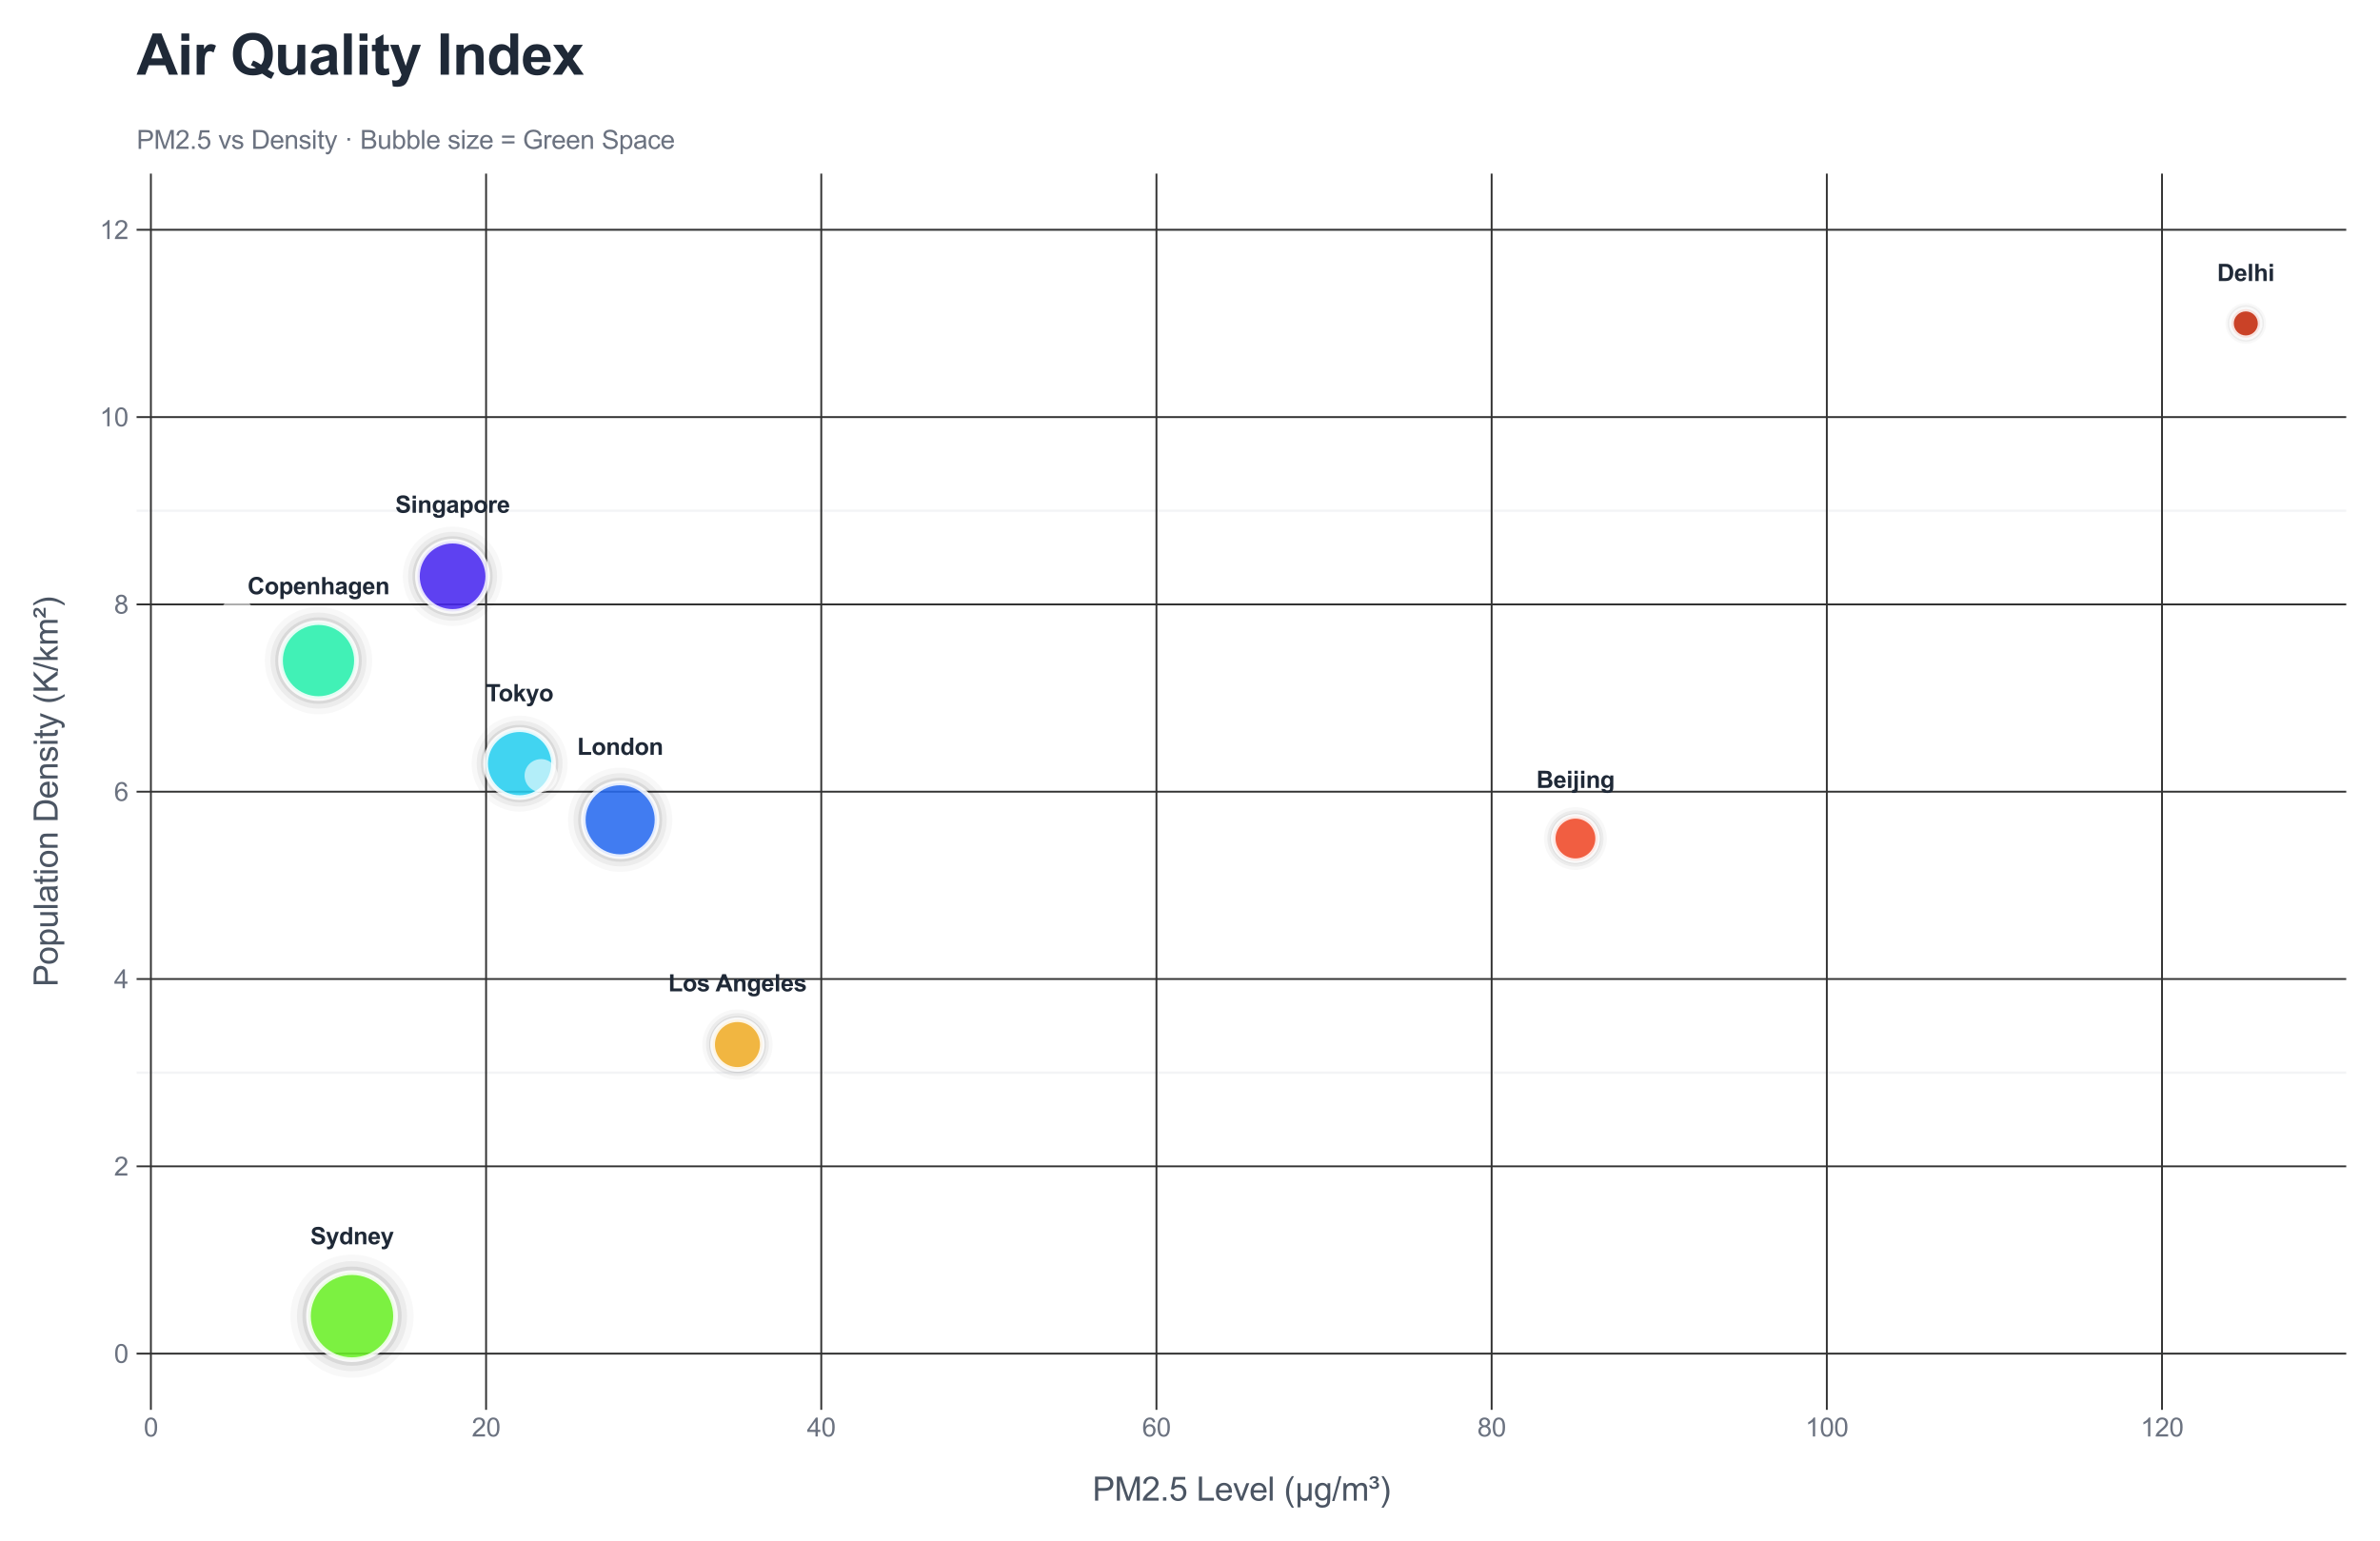 <?xml version="1.0" encoding="utf-8" standalone="no"?>
<!DOCTYPE svg PUBLIC "-//W3C//DTD SVG 1.1//EN"
  "http://www.w3.org/Graphics/SVG/1.1/DTD/svg11.dtd">
<svg xmlns:xlink="http://www.w3.org/1999/xlink" viewBox="0 0 1015.372 657.675" xmlns="http://www.w3.org/2000/svg" version="1.1">
 <defs>
  <style type="text/css">*{stroke-linejoin: round; stroke-linecap: butt}</style>
 </defs>
 <g id="figure_1">
  <g id="patch_1">
   <path d="M 0 657.675 
L 1015.372 657.675 
L 1015.372 0 
L 0 0 
z
" style="fill: #ffffff"/>
  </g>
  <g id="axes_1">
   <g id="patch_2">
    <path d="M 58.272 601.577 
L 1000.972 601.577 
L 1000.972 74.072 
L 58.272 74.072 
z
" style="fill: #ffffff"/>
   </g>
   <g id="line2d_1">
    <path d="M 58.272 577.6 
L 1000.972 577.6 
" clip-path="url(#pfa3dec3e6b)" style="fill: none; stroke: #f3f4f6; stroke-linecap: round"/>
   </g>
   <g id="line2d_2">
    <path d="M 58.272 457.712 
L 1000.972 457.712 
" clip-path="url(#pfa3dec3e6b)" style="fill: none; stroke: #f3f4f6; stroke-linecap: round"/>
   </g>
   <g id="line2d_3">
    <path d="M 58.272 337.825 
L 1000.972 337.825 
" clip-path="url(#pfa3dec3e6b)" style="fill: none; stroke: #f3f4f6; stroke-linecap: round"/>
   </g>
   <g id="line2d_4">
    <path d="M 58.272 217.937 
L 1000.972 217.937 
" clip-path="url(#pfa3dec3e6b)" style="fill: none; stroke: #f3f4f6; stroke-linecap: round"/>
   </g>
   <g id="line2d_5">
    <path d="M 58.272 98.049 
L 1000.972 98.049 
" clip-path="url(#pfa3dec3e6b)" style="fill: none; stroke: #f3f4f6; stroke-linecap: round"/>
   </g>
   <g id="matplotlib.axis_1">
    <g id="xtick_1">
     <g id="line2d_6">
      <path d="M 64.375 601.577 
L 64.375 74.072 
" clip-path="url(#pfa3dec3e6b)" style="fill: none; stroke: #333333; stroke-width: 0.8; stroke-linecap: round"/>
     </g>
     <g id="text_1">
      <!-- 0 -->
      <g style="fill: #6b7280" transform="translate(61.317 612.951) scale(0.11 -0.11)">
       <defs>
        <path id="ArialMT-30" d="M 266 2259 
Q 266 3072 433 3567 
Q 600 4063 929 4331 
Q 1259 4600 1759 4600 
Q 2128 4600 2406 4451 
Q 2684 4303 2865 4023 
Q 3047 3744 3150 3342 
Q 3253 2941 3253 2259 
Q 3253 1453 3087 958 
Q 2922 463 2592 192 
Q 2263 -78 1759 -78 
Q 1097 -78 719 397 
Q 266 969 266 2259 
z
M 844 2259 
Q 844 1131 1108 757 
Q 1372 384 1759 384 
Q 2147 384 2411 759 
Q 2675 1134 2675 2259 
Q 2675 3391 2411 3762 
Q 2147 4134 1753 4134 
Q 1366 4134 1134 3806 
Q 844 3388 844 2259 
z
" transform="scale(0.016)"/>
       </defs>
       <use xlink:href="#ArialMT-30"/>
      </g>
     </g>
    </g>
    <g id="xtick_2">
     <g id="line2d_7">
      <path d="M 207.375 601.577 
L 207.375 74.072 
" clip-path="url(#pfa3dec3e6b)" style="fill: none; stroke: #333333; stroke-width: 0.8; stroke-linecap: round"/>
     </g>
     <g id="text_2">
      <!-- 20 -->
      <g style="fill: #6b7280" transform="translate(201.258 612.951) scale(0.11 -0.11)">
       <defs>
        <path id="ArialMT-32" d="M 3222 541 
L 3222 0 
L 194 0 
Q 188 203 259 391 
Q 375 700 629 1000 
Q 884 1300 1366 1694 
Q 2113 2306 2375 2664 
Q 2638 3022 2638 3341 
Q 2638 3675 2398 3904 
Q 2159 4134 1775 4134 
Q 1369 4134 1125 3890 
Q 881 3647 878 3216 
L 300 3275 
Q 359 3922 746 4261 
Q 1134 4600 1788 4600 
Q 2447 4600 2831 4234 
Q 3216 3869 3216 3328 
Q 3216 3053 3103 2787 
Q 2991 2522 2730 2228 
Q 2469 1934 1863 1422 
Q 1356 997 1212 845 
Q 1069 694 975 541 
L 3222 541 
z
" transform="scale(0.016)"/>
       </defs>
       <use xlink:href="#ArialMT-32"/>
       <use xlink:href="#ArialMT-30" transform="translate(55.615 0)"/>
      </g>
     </g>
    </g>
    <g id="xtick_3">
     <g id="line2d_8">
      <path d="M 350.374 601.577 
L 350.374 74.072 
" clip-path="url(#pfa3dec3e6b)" style="fill: none; stroke: #333333; stroke-width: 0.8; stroke-linecap: round"/>
     </g>
     <g id="text_3">
      <!-- 40 -->
      <g style="fill: #6b7280" transform="translate(344.257 612.951) scale(0.11 -0.11)">
       <defs>
        <path id="ArialMT-34" d="M 2069 0 
L 2069 1097 
L 81 1097 
L 81 1613 
L 2172 4581 
L 2631 4581 
L 2631 1613 
L 3250 1613 
L 3250 1097 
L 2631 1097 
L 2631 0 
L 2069 0 
z
M 2069 1613 
L 2069 3678 
L 634 1613 
L 2069 1613 
z
" transform="scale(0.016)"/>
       </defs>
       <use xlink:href="#ArialMT-34"/>
       <use xlink:href="#ArialMT-30" transform="translate(55.615 0)"/>
      </g>
     </g>
    </g>
    <g id="xtick_4">
     <g id="line2d_9">
      <path d="M 493.374 601.577 
L 493.374 74.072 
" clip-path="url(#pfa3dec3e6b)" style="fill: none; stroke: #333333; stroke-width: 0.8; stroke-linecap: round"/>
     </g>
     <g id="text_4">
      <!-- 60 -->
      <g style="fill: #6b7280" transform="translate(487.257 612.951) scale(0.11 -0.11)">
       <defs>
        <path id="ArialMT-36" d="M 3184 3459 
L 2625 3416 
Q 2550 3747 2413 3897 
Q 2184 4138 1850 4138 
Q 1581 4138 1378 3988 
Q 1113 3794 959 3422 
Q 806 3050 800 2363 
Q 1003 2672 1297 2822 
Q 1591 2972 1913 2972 
Q 2475 2972 2870 2558 
Q 3266 2144 3266 1488 
Q 3266 1056 3080 686 
Q 2894 316 2569 119 
Q 2244 -78 1831 -78 
Q 1128 -78 684 439 
Q 241 956 241 2144 
Q 241 3472 731 4075 
Q 1159 4600 1884 4600 
Q 2425 4600 2770 4297 
Q 3116 3994 3184 3459 
z
M 888 1484 
Q 888 1194 1011 928 
Q 1134 663 1356 523 
Q 1578 384 1822 384 
Q 2178 384 2434 671 
Q 2691 959 2691 1453 
Q 2691 1928 2437 2201 
Q 2184 2475 1800 2475 
Q 1419 2475 1153 2201 
Q 888 1928 888 1484 
z
" transform="scale(0.016)"/>
       </defs>
       <use xlink:href="#ArialMT-36"/>
       <use xlink:href="#ArialMT-30" transform="translate(55.615 0)"/>
      </g>
     </g>
    </g>
    <g id="xtick_5">
     <g id="line2d_10">
      <path d="M 636.373 601.577 
L 636.373 74.072 
" clip-path="url(#pfa3dec3e6b)" style="fill: none; stroke: #333333; stroke-width: 0.8; stroke-linecap: round"/>
     </g>
     <g id="text_5">
      <!-- 80 -->
      <g style="fill: #6b7280" transform="translate(630.256 612.951) scale(0.11 -0.11)">
       <defs>
        <path id="ArialMT-38" d="M 1131 2484 
Q 781 2613 612 2850 
Q 444 3088 444 3419 
Q 444 3919 803 4259 
Q 1163 4600 1759 4600 
Q 2359 4600 2725 4251 
Q 3091 3903 3091 3403 
Q 3091 3084 2923 2848 
Q 2756 2613 2416 2484 
Q 2838 2347 3058 2040 
Q 3278 1734 3278 1309 
Q 3278 722 2862 322 
Q 2447 -78 1769 -78 
Q 1091 -78 675 323 
Q 259 725 259 1325 
Q 259 1772 486 2073 
Q 713 2375 1131 2484 
z
M 1019 3438 
Q 1019 3113 1228 2906 
Q 1438 2700 1772 2700 
Q 2097 2700 2305 2904 
Q 2513 3109 2513 3406 
Q 2513 3716 2298 3927 
Q 2084 4138 1766 4138 
Q 1444 4138 1231 3931 
Q 1019 3725 1019 3438 
z
M 838 1322 
Q 838 1081 952 856 
Q 1066 631 1291 507 
Q 1516 384 1775 384 
Q 2178 384 2440 643 
Q 2703 903 2703 1303 
Q 2703 1709 2433 1975 
Q 2163 2241 1756 2241 
Q 1359 2241 1098 1978 
Q 838 1716 838 1322 
z
" transform="scale(0.016)"/>
       </defs>
       <use xlink:href="#ArialMT-38"/>
       <use xlink:href="#ArialMT-30" transform="translate(55.615 0)"/>
      </g>
     </g>
    </g>
    <g id="xtick_6">
     <g id="line2d_11">
      <path d="M 779.373 601.577 
L 779.373 74.072 
" clip-path="url(#pfa3dec3e6b)" style="fill: none; stroke: #333333; stroke-width: 0.8; stroke-linecap: round"/>
     </g>
     <g id="text_6">
      <!-- 100 -->
      <g style="fill: #6b7280" transform="translate(770.197 612.951) scale(0.11 -0.11)">
       <defs>
        <path id="ArialMT-31" d="M 2384 0 
L 1822 0 
L 1822 3584 
Q 1619 3391 1289 3197 
Q 959 3003 697 2906 
L 697 3450 
Q 1169 3672 1522 3987 
Q 1875 4303 2022 4600 
L 2384 4600 
L 2384 0 
z
" transform="scale(0.016)"/>
       </defs>
       <use xlink:href="#ArialMT-31"/>
       <use xlink:href="#ArialMT-30" transform="translate(55.615 0)"/>
       <use xlink:href="#ArialMT-30" transform="translate(111.23 0)"/>
      </g>
     </g>
    </g>
    <g id="xtick_7">
     <g id="line2d_12">
      <path d="M 922.372 601.577 
L 922.372 74.072 
" clip-path="url(#pfa3dec3e6b)" style="fill: none; stroke: #333333; stroke-width: 0.8; stroke-linecap: round"/>
     </g>
     <g id="text_7">
      <!-- 120 -->
      <g style="fill: #6b7280" transform="translate(913.197 612.951) scale(0.11 -0.11)">
       <use xlink:href="#ArialMT-31"/>
       <use xlink:href="#ArialMT-32" transform="translate(55.615 0)"/>
       <use xlink:href="#ArialMT-30" transform="translate(111.23 0)"/>
      </g>
     </g>
    </g>
    <g id="text_8">
     <!-- PM2.5 Level (μg/m³) -->
     <g style="fill: #4b5563" transform="translate(466.075 640.329) scale(0.14 -0.14)">
      <defs>
       <path id="ArialMT-50" d="M 494 0 
L 494 4581 
L 2222 4581 
Q 2678 4581 2919 4538 
Q 3256 4481 3484 4323 
Q 3713 4166 3852 3881 
Q 3991 3597 3991 3256 
Q 3991 2672 3619 2267 
Q 3247 1863 2275 1863 
L 1100 1863 
L 1100 0 
L 494 0 
z
M 1100 2403 
L 2284 2403 
Q 2872 2403 3119 2622 
Q 3366 2841 3366 3238 
Q 3366 3525 3220 3729 
Q 3075 3934 2838 4000 
Q 2684 4041 2272 4041 
L 1100 4041 
L 1100 2403 
z
" transform="scale(0.016)"/>
       <path id="ArialMT-4d" d="M 475 0 
L 475 4581 
L 1388 4581 
L 2472 1338 
Q 2622 884 2691 659 
Q 2769 909 2934 1394 
L 4031 4581 
L 4847 4581 
L 4847 0 
L 4263 0 
L 4263 3834 
L 2931 0 
L 2384 0 
L 1059 3900 
L 1059 0 
L 475 0 
z
" transform="scale(0.016)"/>
       <path id="ArialMT-2e" d="M 581 0 
L 581 641 
L 1222 641 
L 1222 0 
L 581 0 
z
" transform="scale(0.016)"/>
       <path id="ArialMT-35" d="M 266 1200 
L 856 1250 
Q 922 819 1161 601 
Q 1400 384 1738 384 
Q 2144 384 2425 690 
Q 2706 997 2706 1503 
Q 2706 1984 2436 2262 
Q 2166 2541 1728 2541 
Q 1456 2541 1237 2417 
Q 1019 2294 894 2097 
L 366 2166 
L 809 4519 
L 3088 4519 
L 3088 3981 
L 1259 3981 
L 1013 2750 
Q 1425 3038 1878 3038 
Q 2478 3038 2890 2622 
Q 3303 2206 3303 1553 
Q 3303 931 2941 478 
Q 2500 -78 1738 -78 
Q 1113 -78 717 272 
Q 322 622 266 1200 
z
" transform="scale(0.016)"/>
       <path id="ArialMT-20" transform="scale(0.016)"/>
       <path id="ArialMT-4c" d="M 469 0 
L 469 4581 
L 1075 4581 
L 1075 541 
L 3331 541 
L 3331 0 
L 469 0 
z
" transform="scale(0.016)"/>
       <path id="ArialMT-65" d="M 2694 1069 
L 3275 997 
Q 3138 488 2766 206 
Q 2394 -75 1816 -75 
Q 1088 -75 661 373 
Q 234 822 234 1631 
Q 234 2469 665 2931 
Q 1097 3394 1784 3394 
Q 2450 3394 2872 2941 
Q 3294 2488 3294 1666 
Q 3294 1616 3291 1516 
L 816 1516 
Q 847 969 1125 678 
Q 1403 388 1819 388 
Q 2128 388 2347 550 
Q 2566 713 2694 1069 
z
M 847 1978 
L 2700 1978 
Q 2663 2397 2488 2606 
Q 2219 2931 1791 2931 
Q 1403 2931 1139 2672 
Q 875 2413 847 1978 
z
" transform="scale(0.016)"/>
       <path id="ArialMT-76" d="M 1344 0 
L 81 3319 
L 675 3319 
L 1388 1331 
Q 1503 1009 1600 663 
Q 1675 925 1809 1294 
L 2547 3319 
L 3125 3319 
L 1869 0 
L 1344 0 
z
" transform="scale(0.016)"/>
       <path id="ArialMT-6c" d="M 409 0 
L 409 4581 
L 972 4581 
L 972 0 
L 409 0 
z
" transform="scale(0.016)"/>
       <path id="ArialMT-28" d="M 1497 -1347 
Q 1031 -759 709 28 
Q 388 816 388 1659 
Q 388 2403 628 3084 
Q 909 3875 1497 4659 
L 1900 4659 
Q 1522 4009 1400 3731 
Q 1209 3300 1100 2831 
Q 966 2247 966 1656 
Q 966 153 1900 -1347 
L 1497 -1347 
z
" transform="scale(0.016)"/>
       <path id="ArialMT-3bc" d="M 3181 3319 
L 3181 0 
L 2678 0 
L 2678 394 
Q 2516 144 2356 50 
Q 2138 -78 1847 -78 
Q 1588 -78 1388 25 
Q 1238 103 1056 334 
L 1056 -1272 
L 500 -1272 
L 500 3319 
L 1056 3319 
L 1056 1913 
Q 1056 1147 1137 920 
Q 1219 694 1401 562 
Q 1584 431 1822 431 
Q 2072 431 2269 568 
Q 2466 706 2547 923 
Q 2628 1141 2628 1903 
L 2628 3319 
L 3181 3319 
z
" transform="scale(0.016)"/>
       <path id="ArialMT-67" d="M 319 -275 
L 866 -356 
Q 900 -609 1056 -725 
Q 1266 -881 1628 -881 
Q 2019 -881 2231 -725 
Q 2444 -569 2519 -288 
Q 2563 -116 2559 434 
Q 2191 0 1641 0 
Q 956 0 581 494 
Q 206 988 206 1678 
Q 206 2153 378 2554 
Q 550 2956 876 3175 
Q 1203 3394 1644 3394 
Q 2231 3394 2613 2919 
L 2613 3319 
L 3131 3319 
L 3131 450 
Q 3131 -325 2973 -648 
Q 2816 -972 2473 -1159 
Q 2131 -1347 1631 -1347 
Q 1038 -1347 672 -1080 
Q 306 -813 319 -275 
z
M 784 1719 
Q 784 1066 1043 766 
Q 1303 466 1694 466 
Q 2081 466 2343 764 
Q 2606 1063 2606 1700 
Q 2606 2309 2336 2618 
Q 2066 2928 1684 2928 
Q 1309 2928 1046 2623 
Q 784 2319 784 1719 
z
" transform="scale(0.016)"/>
       <path id="ArialMT-2f" d="M 0 -78 
L 1328 4659 
L 1778 4659 
L 453 -78 
L 0 -78 
z
" transform="scale(0.016)"/>
       <path id="ArialMT-6d" d="M 422 0 
L 422 3319 
L 925 3319 
L 925 2853 
Q 1081 3097 1340 3245 
Q 1600 3394 1931 3394 
Q 2300 3394 2536 3241 
Q 2772 3088 2869 2813 
Q 3263 3394 3894 3394 
Q 4388 3394 4653 3120 
Q 4919 2847 4919 2278 
L 4919 0 
L 4359 0 
L 4359 2091 
Q 4359 2428 4304 2576 
Q 4250 2725 4106 2815 
Q 3963 2906 3769 2906 
Q 3419 2906 3187 2673 
Q 2956 2441 2956 1928 
L 2956 0 
L 2394 0 
L 2394 2156 
Q 2394 2531 2256 2718 
Q 2119 2906 1806 2906 
Q 1569 2906 1367 2781 
Q 1166 2656 1075 2415 
Q 984 2175 984 1722 
L 984 0 
L 422 0 
z
" transform="scale(0.016)"/>
       <path id="ArialMT-b3" d="M 103 2903 
L 559 2950 
Q 622 2763 722 2694 
Q 856 2600 1041 2600 
Q 1263 2600 1397 2722 
Q 1531 2844 1531 3016 
Q 1531 3172 1418 3265 
Q 1306 3359 1034 3359 
Q 997 3359 931 3353 
Q 888 3350 863 3350 
L 931 3694 
Q 1184 3691 1301 3784 
Q 1419 3878 1419 4013 
Q 1419 4128 1325 4209 
Q 1231 4291 1047 4291 
Q 872 4291 773 4222 
Q 675 4153 603 3972 
L 156 4044 
Q 284 4375 479 4506 
Q 675 4638 1050 4638 
Q 1500 4638 1704 4470 
Q 1909 4303 1909 4053 
Q 1909 3881 1798 3747 
Q 1688 3613 1478 3553 
Q 1756 3484 1887 3326 
Q 2019 3169 2019 2956 
Q 2019 2666 1772 2450 
Q 1525 2234 1069 2234 
Q 631 2234 400 2407 
Q 169 2581 103 2903 
z
" transform="scale(0.016)"/>
       <path id="ArialMT-29" d="M 791 -1347 
L 388 -1347 
Q 1322 153 1322 1656 
Q 1322 2244 1188 2822 
Q 1081 3291 891 3722 
Q 769 4003 388 4659 
L 791 4659 
Q 1378 3875 1659 3084 
Q 1900 2403 1900 1659 
Q 1900 816 1576 28 
Q 1253 -759 791 -1347 
z
" transform="scale(0.016)"/>
      </defs>
      <use xlink:href="#ArialMT-50"/>
      <use xlink:href="#ArialMT-4d" transform="translate(66.699 0)"/>
      <use xlink:href="#ArialMT-32" transform="translate(150 0)"/>
      <use xlink:href="#ArialMT-2e" transform="translate(205.615 0)"/>
      <use xlink:href="#ArialMT-35" transform="translate(233.398 0)"/>
      <use xlink:href="#ArialMT-20" transform="translate(289.014 0)"/>
      <use xlink:href="#ArialMT-4c" transform="translate(316.797 0)"/>
      <use xlink:href="#ArialMT-65" transform="translate(372.412 0)"/>
      <use xlink:href="#ArialMT-76" transform="translate(428.027 0)"/>
      <use xlink:href="#ArialMT-65" transform="translate(478.027 0)"/>
      <use xlink:href="#ArialMT-6c" transform="translate(533.643 0)"/>
      <use xlink:href="#ArialMT-20" transform="translate(555.859 0)"/>
      <use xlink:href="#ArialMT-28" transform="translate(583.643 0)"/>
      <use xlink:href="#ArialMT-3bc" transform="translate(616.943 0)"/>
      <use xlink:href="#ArialMT-67" transform="translate(674.561 0)"/>
      <use xlink:href="#ArialMT-2f" transform="translate(730.176 0)"/>
      <use xlink:href="#ArialMT-6d" transform="translate(757.959 0)"/>
      <use xlink:href="#ArialMT-b3" transform="translate(841.26 0)"/>
      <use xlink:href="#ArialMT-29" transform="translate(874.561 0)"/>
     </g>
    </g>
   </g>
   <g id="matplotlib.axis_2">
    <g id="ytick_1">
     <g id="line2d_13">
      <path d="M 58.272 577.6 
L 1000.972 577.6 
" clip-path="url(#pfa3dec3e6b)" style="fill: none; stroke: #333333; stroke-width: 0.8; stroke-linecap: round"/>
     </g>
     <g id="text_9">
      <!-- 0 -->
      <g style="fill: #6b7280" transform="translate(48.655 581.537) scale(0.11 -0.11)">
       <use xlink:href="#ArialMT-30"/>
      </g>
     </g>
    </g>
    <g id="ytick_2">
     <g id="line2d_14">
      <path d="M 58.272 497.675 
L 1000.972 497.675 
" clip-path="url(#pfa3dec3e6b)" style="fill: none; stroke: #333333; stroke-width: 0.8; stroke-linecap: round"/>
     </g>
     <g id="text_10">
      <!-- 2 -->
      <g style="fill: #6b7280" transform="translate(48.655 501.612) scale(0.11 -0.11)">
       <use xlink:href="#ArialMT-32"/>
      </g>
     </g>
    </g>
    <g id="ytick_3">
     <g id="line2d_15">
      <path d="M 58.272 417.75 
L 1000.972 417.75 
" clip-path="url(#pfa3dec3e6b)" style="fill: none; stroke: #333333; stroke-width: 0.8; stroke-linecap: round"/>
     </g>
     <g id="text_11">
      <!-- 4 -->
      <g style="fill: #6b7280" transform="translate(48.655 421.686) scale(0.11 -0.11)">
       <use xlink:href="#ArialMT-34"/>
      </g>
     </g>
    </g>
    <g id="ytick_4">
     <g id="line2d_16">
      <path d="M 58.272 337.825 
L 1000.972 337.825 
" clip-path="url(#pfa3dec3e6b)" style="fill: none; stroke: #333333; stroke-width: 0.8; stroke-linecap: round"/>
     </g>
     <g id="text_12">
      <!-- 6 -->
      <g style="fill: #6b7280" transform="translate(48.655 341.761) scale(0.11 -0.11)">
       <use xlink:href="#ArialMT-36"/>
      </g>
     </g>
    </g>
    <g id="ytick_5">
     <g id="line2d_17">
      <path d="M 58.272 257.899 
L 1000.972 257.899 
" clip-path="url(#pfa3dec3e6b)" style="fill: none; stroke: #333333; stroke-width: 0.8; stroke-linecap: round"/>
     </g>
     <g id="text_13">
      <!-- 8 -->
      <g style="fill: #6b7280" transform="translate(48.655 261.836) scale(0.11 -0.11)">
       <use xlink:href="#ArialMT-38"/>
      </g>
     </g>
    </g>
    <g id="ytick_6">
     <g id="line2d_18">
      <path d="M 58.272 177.974 
L 1000.972 177.974 
" clip-path="url(#pfa3dec3e6b)" style="fill: none; stroke: #333333; stroke-width: 0.8; stroke-linecap: round"/>
     </g>
     <g id="text_14">
      <!-- 10 -->
      <g style="fill: #6b7280" transform="translate(42.538 181.911) scale(0.11 -0.11)">
       <use xlink:href="#ArialMT-31"/>
       <use xlink:href="#ArialMT-30" transform="translate(55.615 0)"/>
      </g>
     </g>
    </g>
    <g id="ytick_7">
     <g id="line2d_19">
      <path d="M 58.272 98.049 
L 1000.972 98.049 
" clip-path="url(#pfa3dec3e6b)" style="fill: none; stroke: #333333; stroke-width: 0.8; stroke-linecap: round"/>
     </g>
     <g id="text_15">
      <!-- 12 -->
      <g style="fill: #6b7280" transform="translate(42.538 101.986) scale(0.11 -0.11)">
       <use xlink:href="#ArialMT-31"/>
       <use xlink:href="#ArialMT-32" transform="translate(55.615 0)"/>
      </g>
     </g>
    </g>
    <g id="text_16">
     <!-- Population Density (K/km²) -->
     <g style="fill: #4b5563" transform="translate(24.592 421.072) rotate(-90) scale(0.14 -0.14)">
      <defs>
       <path id="ArialMT-6f" d="M 213 1659 
Q 213 2581 725 3025 
Q 1153 3394 1769 3394 
Q 2453 3394 2887 2945 
Q 3322 2497 3322 1706 
Q 3322 1066 3130 698 
Q 2938 331 2570 128 
Q 2203 -75 1769 -75 
Q 1072 -75 642 372 
Q 213 819 213 1659 
z
M 791 1659 
Q 791 1022 1069 705 
Q 1347 388 1769 388 
Q 2188 388 2466 706 
Q 2744 1025 2744 1678 
Q 2744 2294 2464 2611 
Q 2184 2928 1769 2928 
Q 1347 2928 1069 2612 
Q 791 2297 791 1659 
z
" transform="scale(0.016)"/>
       <path id="ArialMT-70" d="M 422 -1272 
L 422 3319 
L 934 3319 
L 934 2888 
Q 1116 3141 1344 3267 
Q 1572 3394 1897 3394 
Q 2322 3394 2647 3175 
Q 2972 2956 3137 2557 
Q 3303 2159 3303 1684 
Q 3303 1175 3120 767 
Q 2938 359 2589 142 
Q 2241 -75 1856 -75 
Q 1575 -75 1351 44 
Q 1128 163 984 344 
L 984 -1272 
L 422 -1272 
z
M 931 1641 
Q 931 1000 1190 694 
Q 1450 388 1819 388 
Q 2194 388 2461 705 
Q 2728 1022 2728 1688 
Q 2728 2322 2467 2637 
Q 2206 2953 1844 2953 
Q 1484 2953 1207 2617 
Q 931 2281 931 1641 
z
" transform="scale(0.016)"/>
       <path id="ArialMT-75" d="M 2597 0 
L 2597 488 
Q 2209 -75 1544 -75 
Q 1250 -75 995 37 
Q 741 150 617 320 
Q 494 491 444 738 
Q 409 903 409 1263 
L 409 3319 
L 972 3319 
L 972 1478 
Q 972 1038 1006 884 
Q 1059 663 1231 536 
Q 1403 409 1656 409 
Q 1909 409 2131 539 
Q 2353 669 2445 892 
Q 2538 1116 2538 1541 
L 2538 3319 
L 3100 3319 
L 3100 0 
L 2597 0 
z
" transform="scale(0.016)"/>
       <path id="ArialMT-61" d="M 2588 409 
Q 2275 144 1986 34 
Q 1697 -75 1366 -75 
Q 819 -75 525 192 
Q 231 459 231 875 
Q 231 1119 342 1320 
Q 453 1522 633 1644 
Q 813 1766 1038 1828 
Q 1203 1872 1538 1913 
Q 2219 1994 2541 2106 
Q 2544 2222 2544 2253 
Q 2544 2597 2384 2738 
Q 2169 2928 1744 2928 
Q 1347 2928 1158 2789 
Q 969 2650 878 2297 
L 328 2372 
Q 403 2725 575 2942 
Q 747 3159 1072 3276 
Q 1397 3394 1825 3394 
Q 2250 3394 2515 3294 
Q 2781 3194 2906 3042 
Q 3031 2891 3081 2659 
Q 3109 2516 3109 2141 
L 3109 1391 
Q 3109 606 3145 398 
Q 3181 191 3288 0 
L 2700 0 
Q 2613 175 2588 409 
z
M 2541 1666 
Q 2234 1541 1622 1453 
Q 1275 1403 1131 1340 
Q 988 1278 909 1158 
Q 831 1038 831 891 
Q 831 666 1001 516 
Q 1172 366 1500 366 
Q 1825 366 2078 508 
Q 2331 650 2450 897 
Q 2541 1088 2541 1459 
L 2541 1666 
z
" transform="scale(0.016)"/>
       <path id="ArialMT-74" d="M 1650 503 
L 1731 6 
Q 1494 -44 1306 -44 
Q 1000 -44 831 53 
Q 663 150 594 308 
Q 525 466 525 972 
L 525 2881 
L 113 2881 
L 113 3319 
L 525 3319 
L 525 4141 
L 1084 4478 
L 1084 3319 
L 1650 3319 
L 1650 2881 
L 1084 2881 
L 1084 941 
Q 1084 700 1114 631 
Q 1144 563 1211 522 
Q 1278 481 1403 481 
Q 1497 481 1650 503 
z
" transform="scale(0.016)"/>
       <path id="ArialMT-69" d="M 425 3934 
L 425 4581 
L 988 4581 
L 988 3934 
L 425 3934 
z
M 425 0 
L 425 3319 
L 988 3319 
L 988 0 
L 425 0 
z
" transform="scale(0.016)"/>
       <path id="ArialMT-6e" d="M 422 0 
L 422 3319 
L 928 3319 
L 928 2847 
Q 1294 3394 1984 3394 
Q 2284 3394 2536 3286 
Q 2788 3178 2913 3003 
Q 3038 2828 3088 2588 
Q 3119 2431 3119 2041 
L 3119 0 
L 2556 0 
L 2556 2019 
Q 2556 2363 2490 2533 
Q 2425 2703 2258 2804 
Q 2091 2906 1866 2906 
Q 1506 2906 1245 2678 
Q 984 2450 984 1813 
L 984 0 
L 422 0 
z
" transform="scale(0.016)"/>
       <path id="ArialMT-44" d="M 494 0 
L 494 4581 
L 2072 4581 
Q 2606 4581 2888 4516 
Q 3281 4425 3559 4188 
Q 3922 3881 4101 3404 
Q 4281 2928 4281 2316 
Q 4281 1794 4159 1391 
Q 4038 988 3847 723 
Q 3656 459 3429 307 
Q 3203 156 2883 78 
Q 2563 0 2147 0 
L 494 0 
z
M 1100 541 
L 2078 541 
Q 2531 541 2789 625 
Q 3047 709 3200 863 
Q 3416 1078 3536 1442 
Q 3656 1806 3656 2325 
Q 3656 3044 3420 3430 
Q 3184 3816 2847 3947 
Q 2603 4041 2063 4041 
L 1100 4041 
L 1100 541 
z
" transform="scale(0.016)"/>
       <path id="ArialMT-73" d="M 197 991 
L 753 1078 
Q 800 744 1014 566 
Q 1228 388 1613 388 
Q 2000 388 2187 545 
Q 2375 703 2375 916 
Q 2375 1106 2209 1216 
Q 2094 1291 1634 1406 
Q 1016 1563 777 1677 
Q 538 1791 414 1992 
Q 291 2194 291 2438 
Q 291 2659 392 2848 
Q 494 3038 669 3163 
Q 800 3259 1026 3326 
Q 1253 3394 1513 3394 
Q 1903 3394 2198 3281 
Q 2494 3169 2634 2976 
Q 2775 2784 2828 2463 
L 2278 2388 
Q 2241 2644 2061 2787 
Q 1881 2931 1553 2931 
Q 1166 2931 1000 2803 
Q 834 2675 834 2503 
Q 834 2394 903 2306 
Q 972 2216 1119 2156 
Q 1203 2125 1616 2013 
Q 2213 1853 2448 1751 
Q 2684 1650 2818 1456 
Q 2953 1263 2953 975 
Q 2953 694 2789 445 
Q 2625 197 2315 61 
Q 2006 -75 1616 -75 
Q 969 -75 630 194 
Q 291 463 197 991 
z
" transform="scale(0.016)"/>
       <path id="ArialMT-79" d="M 397 -1278 
L 334 -750 
Q 519 -800 656 -800 
Q 844 -800 956 -737 
Q 1069 -675 1141 -563 
Q 1194 -478 1313 -144 
Q 1328 -97 1363 -6 
L 103 3319 
L 709 3319 
L 1400 1397 
Q 1534 1031 1641 628 
Q 1738 1016 1872 1384 
L 2581 3319 
L 3144 3319 
L 1881 -56 
Q 1678 -603 1566 -809 
Q 1416 -1088 1222 -1217 
Q 1028 -1347 759 -1347 
Q 597 -1347 397 -1278 
z
" transform="scale(0.016)"/>
       <path id="ArialMT-4b" d="M 469 0 
L 469 4581 
L 1075 4581 
L 1075 2309 
L 3350 4581 
L 4172 4581 
L 2250 2725 
L 4256 0 
L 3456 0 
L 1825 2319 
L 1075 1588 
L 1075 0 
L 469 0 
z
" transform="scale(0.016)"/>
       <path id="ArialMT-6b" d="M 425 0 
L 425 4581 
L 988 4581 
L 988 1969 
L 2319 3319 
L 3047 3319 
L 1778 2088 
L 3175 0 
L 2481 0 
L 1384 1697 
L 988 1316 
L 988 0 
L 425 0 
z
" transform="scale(0.016)"/>
       <path id="ArialMT-b2" d="M 78 2291 
Q 97 2469 225 2647 
Q 422 2916 872 3242 
Q 1322 3569 1406 3663 
Q 1522 3791 1522 3925 
Q 1522 4075 1412 4172 
Q 1303 4269 1091 4269 
Q 884 4269 782 4195 
Q 681 4122 616 3913 
L 144 3963 
Q 234 4309 457 4473 
Q 681 4638 1100 4638 
Q 1572 4638 1792 4453 
Q 2013 4269 2013 4003 
Q 2013 3741 1828 3506 
Q 1688 3331 1188 2972 
Q 928 2781 819 2669 
L 2025 2669 
L 2025 2291 
L 78 2291 
z
" transform="scale(0.016)"/>
      </defs>
      <use xlink:href="#ArialMT-50"/>
      <use xlink:href="#ArialMT-6f" transform="translate(66.699 0)"/>
      <use xlink:href="#ArialMT-70" transform="translate(122.314 0)"/>
      <use xlink:href="#ArialMT-75" transform="translate(177.93 0)"/>
      <use xlink:href="#ArialMT-6c" transform="translate(233.545 0)"/>
      <use xlink:href="#ArialMT-61" transform="translate(255.762 0)"/>
      <use xlink:href="#ArialMT-74" transform="translate(311.377 0)"/>
      <use xlink:href="#ArialMT-69" transform="translate(339.16 0)"/>
      <use xlink:href="#ArialMT-6f" transform="translate(361.377 0)"/>
      <use xlink:href="#ArialMT-6e" transform="translate(416.992 0)"/>
      <use xlink:href="#ArialMT-20" transform="translate(472.607 0)"/>
      <use xlink:href="#ArialMT-44" transform="translate(500.391 0)"/>
      <use xlink:href="#ArialMT-65" transform="translate(572.607 0)"/>
      <use xlink:href="#ArialMT-6e" transform="translate(628.223 0)"/>
      <use xlink:href="#ArialMT-73" transform="translate(683.838 0)"/>
      <use xlink:href="#ArialMT-69" transform="translate(733.838 0)"/>
      <use xlink:href="#ArialMT-74" transform="translate(756.055 0)"/>
      <use xlink:href="#ArialMT-79" transform="translate(783.838 0)"/>
      <use xlink:href="#ArialMT-20" transform="translate(833.838 0)"/>
      <use xlink:href="#ArialMT-28" transform="translate(861.621 0)"/>
      <use xlink:href="#ArialMT-4b" transform="translate(894.922 0)"/>
      <use xlink:href="#ArialMT-2f" transform="translate(961.621 0)"/>
      <use xlink:href="#ArialMT-6b" transform="translate(989.404 0)"/>
      <use xlink:href="#ArialMT-6d" transform="translate(1039.404 0)"/>
      <use xlink:href="#ArialMT-b2" transform="translate(1122.705 0)"/>
      <use xlink:href="#ArialMT-29" transform="translate(1156.006 0)"/>
     </g>
    </g>
   </g>
   <g id="PathCollection_1">
    <path d="M 958.122 146.672 
C 960.419 146.672 962.622 145.76 964.246 144.136 
C 965.87 142.511 966.782 140.309 966.782 138.012 
C 966.782 135.715 965.87 133.512 964.246 131.888 
C 962.622 130.264 960.419 129.352 958.122 129.352 
C 955.825 129.352 953.622 130.264 951.998 131.888 
C 950.374 133.512 949.462 135.715 949.462 138.012 
C 949.462 140.309 950.374 142.511 951.998 144.136 
C 953.622 145.76 955.825 146.672 958.122 146.672 
z
" clip-path="url(#pfa3dec3e6b)" style="fill-opacity: 0.03"/>
    <path d="M 672.123 371.222 
C 675.681 371.222 679.094 369.809 681.61 367.293 
C 684.126 364.777 685.54 361.364 685.54 357.806 
C 685.54 354.248 684.126 350.835 681.61 348.319 
C 679.094 345.803 675.681 344.389 672.123 344.389 
C 668.565 344.389 665.152 345.803 662.636 348.319 
C 660.12 350.835 658.707 354.248 658.707 357.806 
C 658.707 361.364 660.12 364.777 662.636 367.293 
C 665.152 369.809 668.565 371.222 672.123 371.222 
z
" clip-path="url(#pfa3dec3e6b)" style="fill-opacity: 0.03"/>
    <path d="M 314.624 460.723 
C 318.602 460.723 322.418 459.143 325.231 456.33 
C 328.044 453.517 329.624 449.701 329.624 445.723 
C 329.624 441.745 328.044 437.93 325.231 435.117 
C 322.418 432.304 318.602 430.723 314.624 430.723 
C 310.646 430.723 306.831 432.304 304.018 435.117 
C 301.205 437.93 299.624 441.745 299.624 445.723 
C 299.624 449.701 301.205 453.517 304.018 456.33 
C 306.831 459.143 310.646 460.723 314.624 460.723 
z
" clip-path="url(#pfa3dec3e6b)" style="fill-opacity: 0.03"/>
    <path d="M 264.575 372.062 
C 270.475 372.062 276.135 369.718 280.307 365.545 
C 284.479 361.373 286.823 355.714 286.823 349.813 
C 286.823 343.913 284.479 338.253 280.307 334.081 
C 276.135 329.909 270.475 327.565 264.575 327.565 
C 258.674 327.565 253.015 329.909 248.842 334.081 
C 244.67 338.253 242.326 343.913 242.326 349.813 
C 242.326 355.714 244.67 361.373 248.842 365.545 
C 253.015 369.718 258.674 372.062 264.575 372.062 
z
" clip-path="url(#pfa3dec3e6b)" style="fill-opacity: 0.03"/>
    <path d="M 221.675 346.33 
C 227.11 346.33 232.323 344.17 236.166 340.327 
C 240.009 336.484 242.169 331.271 242.169 325.836 
C 242.169 320.401 240.009 315.188 236.166 311.344 
C 232.323 307.501 227.11 305.342 221.675 305.342 
C 216.24 305.342 211.027 307.501 207.183 311.344 
C 203.34 315.188 201.181 320.401 201.181 325.836 
C 201.181 331.271 203.34 336.484 207.183 340.327 
C 211.027 344.17 216.24 346.33 221.675 346.33 
z
" clip-path="url(#pfa3dec3e6b)" style="fill-opacity: 0.03"/>
    <path d="M 150.175 587.883 
C 157.141 587.883 163.823 585.115 168.749 580.189 
C 173.675 575.263 176.443 568.581 176.443 561.615 
C 176.443 554.649 173.675 547.967 168.749 543.041 
C 163.823 538.115 157.141 535.347 150.175 535.347 
C 143.209 535.347 136.527 538.115 131.601 543.041 
C 126.675 547.967 123.907 554.649 123.907 561.615 
C 123.907 568.581 126.675 575.263 131.601 580.189 
C 136.527 585.115 143.209 587.883 150.175 587.883 
z
" clip-path="url(#pfa3dec3e6b)" style="fill-opacity: 0.03"/>
    <path d="M 135.875 304.79 
C 141.952 304.79 147.78 302.376 152.077 298.079 
C 156.374 293.782 158.788 287.954 158.788 281.877 
C 158.788 275.8 156.374 269.972 152.077 265.675 
C 147.78 261.378 141.952 258.964 135.875 258.964 
C 129.798 258.964 123.97 261.378 119.673 265.675 
C 115.376 269.972 112.962 275.8 112.962 281.877 
C 112.962 287.954 115.376 293.782 119.673 298.079 
C 123.97 302.376 129.798 304.79 135.875 304.79 
z
" clip-path="url(#pfa3dec3e6b)" style="fill-opacity: 0.03"/>
    <path d="M 193.075 267.124 
C 198.701 267.124 204.097 264.889 208.075 260.911 
C 212.053 256.933 214.288 251.536 214.288 245.911 
C 214.288 240.285 212.053 234.889 208.075 230.911 
C 204.097 226.933 198.701 224.697 193.075 224.697 
C 187.449 224.697 182.053 226.933 178.075 230.911 
C 174.097 234.889 171.862 240.285 171.862 245.911 
C 171.862 251.536 174.097 256.933 178.075 260.911 
C 182.053 264.889 187.449 267.124 193.075 267.124 
z
" clip-path="url(#pfa3dec3e6b)" style="fill-opacity: 0.03"/>
   </g>
   <g id="PathCollection_2">
    <path d="M 958.122 145.758 
C 960.176 145.758 962.147 144.942 963.599 143.489 
C 965.052 142.036 965.868 140.066 965.868 138.012 
C 965.868 135.958 965.052 133.987 963.599 132.535 
C 962.147 131.082 960.176 130.266 958.122 130.266 
C 956.068 130.266 954.098 131.082 952.645 132.535 
C 951.192 133.987 950.376 135.958 950.376 138.012 
C 950.376 140.066 951.192 142.036 952.645 143.489 
C 954.098 144.942 956.068 145.758 958.122 145.758 
z
" clip-path="url(#pfa3dec3e6b)" style="fill-opacity: 0.05"/>
    <path d="M 672.123 369.806 
C 675.306 369.806 678.358 368.541 680.608 366.291 
C 682.859 364.041 684.123 360.988 684.123 357.806 
C 684.123 354.623 682.859 351.571 680.608 349.321 
C 678.358 347.07 675.306 345.806 672.123 345.806 
C 668.941 345.806 665.888 347.07 663.638 349.321 
C 661.388 351.571 660.123 354.623 660.123 357.806 
C 660.123 360.988 661.388 364.041 663.638 366.291 
C 665.888 368.541 668.941 369.806 672.123 369.806 
z
" clip-path="url(#pfa3dec3e6b)" style="fill-opacity: 0.05"/>
    <path d="M 314.624 459.14 
C 318.182 459.14 321.595 457.726 324.111 455.21 
C 326.627 452.694 328.041 449.282 328.041 445.723 
C 328.041 442.165 326.627 438.753 324.111 436.237 
C 321.595 433.721 318.182 432.307 314.624 432.307 
C 311.066 432.307 307.654 433.721 305.138 436.237 
C 302.622 438.753 301.208 442.165 301.208 445.723 
C 301.208 449.282 302.622 452.694 305.138 455.21 
C 307.654 457.726 311.066 459.14 314.624 459.14 
z
" clip-path="url(#pfa3dec3e6b)" style="fill-opacity: 0.05"/>
    <path d="M 264.575 369.713 
C 269.852 369.713 274.914 367.616 278.646 363.885 
C 282.378 360.153 284.474 355.091 284.474 349.813 
C 284.474 344.536 282.378 339.474 278.646 335.742 
C 274.914 332.01 269.852 329.914 264.575 329.914 
C 259.297 329.914 254.235 332.01 250.503 335.742 
C 246.772 339.474 244.675 344.536 244.675 349.813 
C 244.675 355.091 246.772 360.153 250.503 363.885 
C 254.235 367.616 259.297 369.713 264.575 369.713 
z
" clip-path="url(#pfa3dec3e6b)" style="fill-opacity: 0.05"/>
    <path d="M 221.675 344.166 
C 226.536 344.166 231.199 342.235 234.636 338.797 
C 238.074 335.36 240.005 330.697 240.005 325.836 
C 240.005 320.975 238.074 316.312 234.636 312.874 
C 231.199 309.437 226.536 307.505 221.675 307.505 
C 216.813 307.505 212.151 309.437 208.713 312.874 
C 205.276 316.312 203.344 320.975 203.344 325.836 
C 203.344 330.697 205.276 335.36 208.713 338.797 
C 212.151 342.235 216.813 344.166 221.675 344.166 
z
" clip-path="url(#pfa3dec3e6b)" style="fill-opacity: 0.05"/>
    <path d="M 150.175 585.11 
C 156.406 585.11 162.382 582.634 166.788 578.228 
C 171.194 573.822 173.67 567.846 173.67 561.615 
C 173.67 555.384 171.194 549.407 166.788 545.002 
C 162.382 540.596 156.406 538.12 150.175 538.12 
C 143.944 538.12 137.968 540.596 133.562 545.002 
C 129.156 549.407 126.68 555.384 126.68 561.615 
C 126.68 567.846 129.156 573.822 133.562 578.228 
C 137.968 582.634 143.944 585.11 150.175 585.11 
z
" clip-path="url(#pfa3dec3e6b)" style="fill-opacity: 0.05"/>
    <path d="M 135.875 302.371 
C 141.31 302.371 146.523 300.212 150.366 296.368 
C 154.21 292.525 156.369 287.312 156.369 281.877 
C 156.369 276.442 154.21 271.229 150.366 267.386 
C 146.523 263.542 141.31 261.383 135.875 261.383 
C 130.44 261.383 125.227 263.542 121.384 267.386 
C 117.541 271.229 115.381 276.442 115.381 281.877 
C 115.381 287.312 117.541 292.525 121.384 296.368 
C 125.227 300.212 130.44 302.371 135.875 302.371 
z
" clip-path="url(#pfa3dec3e6b)" style="fill-opacity: 0.05"/>
    <path d="M 193.075 264.884 
C 198.107 264.884 202.933 262.885 206.491 259.327 
C 210.049 255.769 212.049 250.943 212.049 245.911 
C 212.049 240.879 210.049 236.052 206.491 232.494 
C 202.933 228.936 198.107 226.937 193.075 226.937 
C 188.043 226.937 183.217 228.936 179.658 232.494 
C 176.1 236.052 174.101 240.879 174.101 245.911 
C 174.101 250.943 176.1 255.769 179.658 259.327 
C 183.217 262.885 188.043 264.884 193.075 264.884 
z
" clip-path="url(#pfa3dec3e6b)" style="fill-opacity: 0.05"/>
   </g>
   <g id="PathCollection_3">
    <path d="M 958.122 144.994 
C 959.974 144.994 961.75 144.258 963.059 142.949 
C 964.369 141.64 965.104 139.863 965.104 138.012 
C 965.104 136.16 964.369 134.384 963.059 133.075 
C 961.75 131.765 959.974 131.03 958.122 131.03 
C 956.271 131.03 954.494 131.765 953.185 133.075 
C 951.876 134.384 951.14 136.16 951.14 138.012 
C 951.14 139.863 951.876 141.64 953.185 142.949 
C 954.494 144.258 956.271 144.994 958.122 144.994 
z
" clip-path="url(#pfa3dec3e6b)" style="fill-opacity: 0.08"/>
    <path d="M 672.123 368.622 
C 674.992 368.622 677.743 367.483 679.772 365.454 
C 681.8 363.426 682.94 360.674 682.94 357.806 
C 682.94 354.937 681.8 352.186 679.772 350.157 
C 677.743 348.129 674.992 346.989 672.123 346.989 
C 669.255 346.989 666.503 348.129 664.475 350.157 
C 662.446 352.186 661.307 354.937 661.307 357.806 
C 661.307 360.674 662.446 363.426 664.475 365.454 
C 666.503 367.483 669.255 368.622 672.123 368.622 
z
" clip-path="url(#pfa3dec3e6b)" style="fill-opacity: 0.08"/>
    <path d="M 314.624 457.817 
C 317.832 457.817 320.908 456.543 323.176 454.275 
C 325.444 452.007 326.718 448.931 326.718 445.723 
C 326.718 442.516 325.444 439.44 323.176 437.172 
C 320.908 434.904 317.832 433.63 314.624 433.63 
C 311.417 433.63 308.341 434.904 306.073 437.172 
C 303.805 439.44 302.531 442.516 302.531 445.723 
C 302.531 448.931 303.805 452.007 306.073 454.275 
C 308.341 456.543 311.417 457.817 314.624 457.817 
z
" clip-path="url(#pfa3dec3e6b)" style="fill-opacity: 0.08"/>
    <path d="M 264.575 367.751 
C 269.332 367.751 273.894 365.861 277.258 362.497 
C 280.622 359.133 282.512 354.57 282.512 349.813 
C 282.512 345.056 280.622 340.493 277.258 337.13 
C 273.894 333.766 269.332 331.876 264.575 331.876 
C 259.818 331.876 255.255 333.766 251.891 337.13 
C 248.527 340.493 246.637 345.056 246.637 349.813 
C 246.637 354.57 248.527 359.133 251.891 362.497 
C 255.255 365.861 259.818 367.751 264.575 367.751 
z
" clip-path="url(#pfa3dec3e6b)" style="fill-opacity: 0.08"/>
    <path d="M 221.675 342.359 
C 226.057 342.359 230.26 340.618 233.358 337.519 
C 236.457 334.421 238.197 330.218 238.197 325.836 
C 238.197 321.454 236.457 317.251 233.358 314.152 
C 230.26 311.054 226.057 309.313 221.675 309.313 
C 217.293 309.313 213.09 311.054 209.991 314.152 
C 206.893 317.251 205.152 321.454 205.152 325.836 
C 205.152 330.218 206.893 334.421 209.991 337.519 
C 213.09 340.618 217.293 342.359 221.675 342.359 
z
" clip-path="url(#pfa3dec3e6b)" style="fill-opacity: 0.08"/>
    <path d="M 150.175 582.793 
C 155.791 582.793 161.179 580.561 165.15 576.59 
C 169.121 572.618 171.353 567.231 171.353 561.615 
C 171.353 555.998 169.121 550.611 165.15 546.64 
C 161.179 542.668 155.791 540.437 150.175 540.437 
C 144.559 540.437 139.171 542.668 135.2 546.64 
C 131.229 550.611 128.997 555.998 128.997 561.615 
C 128.997 567.231 131.229 572.618 135.2 576.59 
C 139.171 580.561 144.559 582.793 150.175 582.793 
z
" clip-path="url(#pfa3dec3e6b)" style="fill-opacity: 0.08"/>
    <path d="M 135.875 300.35 
C 140.774 300.35 145.473 298.404 148.937 294.939 
C 152.402 291.475 154.348 286.776 154.348 281.877 
C 154.348 276.978 152.402 272.279 148.937 268.815 
C 145.473 265.35 140.774 263.404 135.875 263.404 
C 130.976 263.404 126.277 265.35 122.813 268.815 
C 119.349 272.279 117.402 276.978 117.402 281.877 
C 117.402 286.776 119.349 291.475 122.813 294.939 
C 126.277 298.404 130.976 300.35 135.875 300.35 
z
" clip-path="url(#pfa3dec3e6b)" style="fill-opacity: 0.08"/>
    <path d="M 193.075 263.013 
C 197.611 263.013 201.961 261.211 205.168 258.004 
C 208.375 254.797 210.177 250.446 210.177 245.911 
C 210.177 241.375 208.375 237.025 205.168 233.817 
C 201.961 230.61 197.611 228.808 193.075 228.808 
C 188.539 228.808 184.189 230.61 180.981 233.817 
C 177.774 237.025 175.972 241.375 175.972 245.911 
C 175.972 250.446 177.774 254.797 180.981 258.004 
C 184.189 261.211 188.539 263.013 193.075 263.013 
z
" clip-path="url(#pfa3dec3e6b)" style="fill-opacity: 0.08"/>
   </g>
   <g id="PathCollection_4">
    <path d="M 958.122 144.136 
C 959.746 144.136 961.304 143.49 962.452 142.342 
C 963.601 141.194 964.246 139.636 964.246 138.012 
C 964.246 136.388 963.601 134.83 962.452 133.682 
C 961.304 132.533 959.746 131.888 958.122 131.888 
C 956.498 131.888 954.94 132.533 953.792 133.682 
C 952.644 134.83 951.998 136.388 951.998 138.012 
C 951.998 139.636 952.644 141.194 953.792 142.342 
C 954.94 143.49 956.498 144.136 958.122 144.136 
z
" clip-path="url(#pfa3dec3e6b)" style="fill: #c82909; fill-opacity: 0.85; stroke: #ffffff; stroke-opacity: 0.85; stroke-width: 2"/>
    <path d="M 672.123 367.293 
C 674.639 367.293 677.052 366.293 678.831 364.514 
C 680.61 362.735 681.61 360.322 681.61 357.806 
C 681.61 355.29 680.61 352.877 678.831 351.098 
C 677.052 349.319 674.639 348.319 672.123 348.319 
C 669.607 348.319 667.194 349.319 665.415 351.098 
C 663.636 352.877 662.636 355.29 662.636 357.806 
C 662.636 360.322 663.636 362.735 665.415 364.514 
C 667.194 366.293 669.607 367.293 672.123 367.293 
z
" clip-path="url(#pfa3dec3e6b)" style="fill: #f54927; fill-opacity: 0.85; stroke: #ffffff; stroke-opacity: 0.85; stroke-width: 2"/>
    <path d="M 314.624 456.33 
C 317.437 456.33 320.135 455.212 322.124 453.223 
C 324.113 451.234 325.231 448.536 325.231 445.723 
C 325.231 442.911 324.113 440.212 322.124 438.223 
C 320.135 436.234 317.437 435.117 314.624 435.117 
C 311.812 435.117 309.113 436.234 307.124 438.223 
C 305.135 440.212 304.018 442.911 304.018 445.723 
C 304.018 448.536 305.135 451.234 307.124 453.223 
C 309.113 455.212 311.812 456.33 314.624 456.33 
z
" clip-path="url(#pfa3dec3e6b)" style="fill: #f5b027; fill-opacity: 0.85; stroke: #ffffff; stroke-opacity: 0.85; stroke-width: 2"/>
    <path d="M 264.575 365.545 
C 268.747 365.545 272.749 363.888 275.699 360.938 
C 278.649 357.987 280.307 353.986 280.307 349.813 
C 280.307 345.641 278.649 341.639 275.699 338.689 
C 272.749 335.739 268.747 334.081 264.575 334.081 
C 260.402 334.081 256.4 335.739 253.45 338.689 
C 250.5 341.639 248.842 345.641 248.842 349.813 
C 248.842 353.986 250.5 357.987 253.45 360.938 
C 256.4 363.888 260.402 365.545 264.575 365.545 
z
" clip-path="url(#pfa3dec3e6b)" style="fill: #276cf5; fill-opacity: 0.85; stroke: #ffffff; stroke-opacity: 0.85; stroke-width: 2"/>
    <path d="M 221.675 340.327 
C 225.518 340.327 229.204 338.8 231.922 336.083 
C 234.639 333.365 236.166 329.679 236.166 325.836 
C 236.166 321.993 234.639 318.306 231.922 315.589 
C 229.204 312.871 225.518 311.344 221.675 311.344 
C 217.832 311.344 214.145 312.871 211.428 315.589 
C 208.71 318.306 207.183 321.993 207.183 325.836 
C 207.183 329.679 208.71 333.365 211.428 336.083 
C 214.145 338.8 217.832 340.327 221.675 340.327 
z
" clip-path="url(#pfa3dec3e6b)" style="fill: #27d3f5; fill-opacity: 0.85; stroke: #ffffff; stroke-opacity: 0.85; stroke-width: 2"/>
    <path d="M 150.175 580.189 
C 155.101 580.189 159.826 578.232 163.309 574.749 
C 166.792 571.266 168.749 566.541 168.749 561.615 
C 168.749 556.689 166.792 551.964 163.309 548.481 
C 159.826 544.998 155.101 543.041 150.175 543.041 
C 145.249 543.041 140.524 544.998 137.041 548.481 
C 133.558 551.964 131.601 556.689 131.601 561.615 
C 131.601 566.541 133.558 571.266 137.041 574.749 
C 140.524 578.232 145.249 580.189 150.175 580.189 
z
" clip-path="url(#pfa3dec3e6b)" style="fill: #6cf527; fill-opacity: 0.85; stroke: #ffffff; stroke-opacity: 0.85; stroke-width: 2"/>
    <path d="M 135.875 298.079 
C 140.172 298.079 144.293 296.372 147.331 293.333 
C 150.37 290.295 152.077 286.174 152.077 281.877 
C 152.077 277.58 150.37 273.459 147.331 270.421 
C 144.293 267.382 140.172 265.675 135.875 265.675 
C 131.578 265.675 127.457 267.382 124.419 270.421 
C 121.38 273.459 119.673 277.58 119.673 281.877 
C 119.673 286.174 121.38 290.295 124.419 293.333 
C 127.457 296.372 131.578 298.079 135.875 298.079 
z
" clip-path="url(#pfa3dec3e6b)" style="fill: #27f5b0; fill-opacity: 0.85; stroke: #ffffff; stroke-opacity: 0.85; stroke-width: 2"/>
    <path d="M 193.075 260.911 
C 197.053 260.911 200.869 259.33 203.681 256.517 
C 206.494 253.704 208.075 249.889 208.075 245.911 
C 208.075 241.933 206.494 238.117 203.681 235.304 
C 200.869 232.491 197.053 230.911 193.075 230.911 
C 189.097 230.911 185.281 232.491 182.468 235.304 
C 179.655 238.117 178.075 241.933 178.075 245.911 
C 178.075 249.889 179.655 253.704 182.468 256.517 
C 185.281 259.33 189.097 260.911 193.075 260.911 
z
" clip-path="url(#pfa3dec3e6b)" style="fill: #4927f5; fill-opacity: 0.85; stroke: #ffffff; stroke-opacity: 0.85; stroke-width: 2"/>
   </g>
   <g id="PathCollection_5">
    <path d="M 944.987 133.409 
C 945.713 133.409 946.41 133.12 946.923 132.607 
C 947.437 132.093 947.725 131.396 947.725 130.67 
C 947.725 129.944 947.437 129.247 946.923 128.734 
C 946.41 128.22 945.713 127.932 944.987 127.932 
C 944.261 127.932 943.564 128.22 943.05 128.734 
C 942.537 129.247 942.248 129.944 942.248 130.67 
C 942.248 131.396 942.537 132.093 943.05 132.607 
C 943.564 133.12 944.261 133.409 944.987 133.409 
z
" clip-path="url(#pfa3dec3e6b)" style="fill: #ffffff; fill-opacity: 0.6"/>
    <path d="M 651.774 350.675 
C 652.899 350.675 653.978 350.228 654.774 349.432 
C 655.57 348.637 656.017 347.557 656.017 346.432 
C 656.017 345.307 655.57 344.228 654.774 343.432 
C 653.978 342.637 652.899 342.19 651.774 342.19 
C 650.649 342.19 649.57 342.637 648.774 343.432 
C 647.978 344.228 647.531 345.307 647.531 346.432 
C 647.531 347.557 647.978 348.637 648.774 349.432 
C 649.57 350.228 650.649 350.675 651.774 350.675 
z
" clip-path="url(#pfa3dec3e6b)" style="fill: #ffffff; fill-opacity: 0.6"/>
    <path d="M 291.873 437.751 
C 293.131 437.751 294.338 437.251 295.227 436.362 
C 296.117 435.472 296.617 434.265 296.617 433.007 
C 296.617 431.749 296.117 430.543 295.227 429.653 
C 294.338 428.764 293.131 428.264 291.873 428.264 
C 290.615 428.264 289.409 428.764 288.519 429.653 
C 287.63 430.543 287.13 431.749 287.13 433.007 
C 287.13 434.265 287.63 435.472 288.519 436.362 
C 289.409 437.251 290.615 437.751 291.873 437.751 
z
" clip-path="url(#pfa3dec3e6b)" style="fill: #ffffff; fill-opacity: 0.6"/>
    <path d="M 230.829 337.988 
C 232.695 337.988 234.485 337.247 235.804 335.927 
C 237.124 334.608 237.865 332.818 237.865 330.952 
C 237.865 329.087 237.124 327.297 235.804 325.977 
C 234.485 324.658 232.695 323.917 230.829 323.917 
C 228.963 323.917 227.174 324.658 225.854 325.977 
C 224.535 327.297 223.794 329.087 223.794 330.952 
C 223.794 332.818 224.535 334.608 225.854 335.927 
C 227.174 337.247 228.963 337.988 230.829 337.988 
z
" clip-path="url(#pfa3dec3e6b)" style="fill: #ffffff; fill-opacity: 0.6"/>
    <path d="M 190.591 314.943 
C 192.31 314.943 193.958 314.26 195.173 313.045 
C 196.389 311.83 197.072 310.181 197.072 308.462 
C 197.072 306.744 196.389 305.095 195.173 303.88 
C 193.958 302.665 192.31 301.982 190.591 301.982 
C 188.872 301.982 187.224 302.665 186.008 303.88 
C 184.793 305.095 184.11 306.744 184.11 308.462 
C 184.11 310.181 184.793 311.83 186.008 313.045 
C 187.224 314.26 188.872 314.943 190.591 314.943 
z
" clip-path="url(#pfa3dec3e6b)" style="fill: #ffffff; fill-opacity: 0.6"/>
    <path d="M 110.334 547.653 
C 112.536 547.653 114.649 546.778 116.207 545.22 
C 117.765 543.663 118.64 541.55 118.64 539.347 
C 118.64 537.144 117.765 535.031 116.207 533.473 
C 114.649 531.915 112.536 531.04 110.334 531.04 
C 108.131 531.04 106.018 531.915 104.46 533.473 
C 102.902 535.031 102.027 537.144 102.027 539.347 
C 102.027 541.55 102.902 543.663 104.46 545.22 
C 106.018 546.778 108.131 547.653 110.334 547.653 
z
" clip-path="url(#pfa3dec3e6b)" style="fill: #ffffff; fill-opacity: 0.6"/>
    <path d="M 101.122 269.699 
C 103.044 269.699 104.887 268.935 106.246 267.576 
C 107.604 266.218 108.368 264.375 108.368 262.453 
C 108.368 260.531 107.604 258.688 106.246 257.329 
C 104.887 255.971 103.044 255.207 101.122 255.207 
C 99.201 255.207 97.357 255.971 95.999 257.329 
C 94.64 258.688 93.876 260.531 93.876 262.453 
C 93.876 264.375 94.64 266.218 95.999 267.576 
C 97.357 268.935 99.201 269.699 101.122 269.699 
z
" clip-path="url(#pfa3dec3e6b)" style="fill: #ffffff; fill-opacity: 0.6"/>
    <path d="M 160.9 234.636 
C 162.679 234.636 164.385 233.929 165.643 232.671 
C 166.901 231.413 167.608 229.707 167.608 227.928 
C 167.608 226.148 166.901 224.442 165.643 223.184 
C 164.385 221.926 162.679 221.219 160.9 221.219 
C 159.121 221.219 157.415 221.926 156.157 223.184 
C 154.899 224.442 154.192 226.148 154.192 227.928 
C 154.192 229.707 154.899 231.413 156.157 232.671 
C 157.415 233.929 159.121 234.636 160.9 234.636 
z
" clip-path="url(#pfa3dec3e6b)" style="fill: #ffffff; fill-opacity: 0.6"/>
   </g>
   <g id="text_17">
    <!-- Delhi -->
    <g style="fill: #1f2937" transform="translate(945.899 119.915) scale(0.1 -0.1)">
     <defs>
      <path id="Arial-BoldMT-44" d="M 463 4581 
L 2153 4581 
Q 2725 4581 3025 4494 
Q 3428 4375 3715 4072 
Q 4003 3769 4153 3330 
Q 4303 2891 4303 2247 
Q 4303 1681 4163 1272 
Q 3991 772 3672 463 
Q 3431 228 3022 97 
Q 2716 0 2203 0 
L 463 0 
L 463 4581 
z
M 1388 3806 
L 1388 772 
L 2078 772 
Q 2466 772 2638 816 
Q 2863 872 3011 1006 
Q 3159 1141 3253 1448 
Q 3347 1756 3347 2288 
Q 3347 2819 3253 3103 
Q 3159 3388 2990 3547 
Q 2822 3706 2563 3763 
Q 2369 3806 1803 3806 
L 1388 3806 
z
" transform="scale(0.016)"/>
      <path id="Arial-BoldMT-65" d="M 2381 1056 
L 3256 909 
Q 3088 428 2723 176 
Q 2359 -75 1813 -75 
Q 947 -75 531 491 
Q 203 944 203 1634 
Q 203 2459 634 2926 
Q 1066 3394 1725 3394 
Q 2466 3394 2894 2905 
Q 3322 2416 3303 1406 
L 1103 1406 
Q 1113 1016 1316 798 
Q 1519 581 1822 581 
Q 2028 581 2168 693 
Q 2309 806 2381 1056 
z
M 2431 1944 
Q 2422 2325 2234 2523 
Q 2047 2722 1778 2722 
Q 1491 2722 1303 2513 
Q 1116 2303 1119 1944 
L 2431 1944 
z
" transform="scale(0.016)"/>
      <path id="Arial-BoldMT-6c" d="M 459 0 
L 459 4581 
L 1338 4581 
L 1338 0 
L 459 0 
z
" transform="scale(0.016)"/>
      <path id="Arial-BoldMT-68" d="M 1334 4581 
L 1334 2897 
Q 1759 3394 2350 3394 
Q 2653 3394 2897 3281 
Q 3141 3169 3264 2994 
Q 3388 2819 3433 2606 
Q 3478 2394 3478 1947 
L 3478 0 
L 2600 0 
L 2600 1753 
Q 2600 2275 2550 2415 
Q 2500 2556 2373 2639 
Q 2247 2722 2056 2722 
Q 1838 2722 1666 2615 
Q 1494 2509 1414 2295 
Q 1334 2081 1334 1663 
L 1334 0 
L 456 0 
L 456 4581 
L 1334 4581 
z
" transform="scale(0.016)"/>
      <path id="Arial-BoldMT-69" d="M 459 3769 
L 459 4581 
L 1338 4581 
L 1338 3769 
L 459 3769 
z
M 459 0 
L 459 3319 
L 1338 3319 
L 1338 0 
L 459 0 
z
" transform="scale(0.016)"/>
     </defs>
     <use xlink:href="#Arial-BoldMT-44"/>
     <use xlink:href="#Arial-BoldMT-65" transform="translate(72.217 0)"/>
     <use xlink:href="#Arial-BoldMT-6c" transform="translate(127.832 0)"/>
     <use xlink:href="#Arial-BoldMT-68" transform="translate(155.615 0)"/>
     <use xlink:href="#Arial-BoldMT-69" transform="translate(216.699 0)"/>
    </g>
   </g>
   <g id="text_18">
    <!-- Beijing -->
    <g style="fill: #1f2937" transform="translate(655.457 336.214) scale(0.1 -0.1)">
     <defs>
      <path id="Arial-BoldMT-42" d="M 469 4581 
L 2300 4581 
Q 2844 4581 3111 4536 
Q 3378 4491 3589 4347 
Q 3800 4203 3940 3964 
Q 4081 3725 4081 3428 
Q 4081 3106 3907 2837 
Q 3734 2569 3438 2434 
Q 3856 2313 4081 2019 
Q 4306 1725 4306 1328 
Q 4306 1016 4161 720 
Q 4016 425 3764 248 
Q 3513 72 3144 31 
Q 2913 6 2028 0 
L 469 0 
L 469 4581 
z
M 1394 3819 
L 1394 2759 
L 2000 2759 
Q 2541 2759 2672 2775 
Q 2909 2803 3045 2939 
Q 3181 3075 3181 3297 
Q 3181 3509 3064 3642 
Q 2947 3775 2716 3803 
Q 2578 3819 1925 3819 
L 1394 3819 
z
M 1394 1997 
L 1394 772 
L 2250 772 
Q 2750 772 2884 800 
Q 3091 838 3220 983 
Q 3350 1128 3350 1372 
Q 3350 1578 3250 1722 
Q 3150 1866 2961 1931 
Q 2772 1997 2141 1997 
L 1394 1997 
z
" transform="scale(0.016)"/>
      <path id="Arial-BoldMT-6a" d="M 441 3769 
L 441 4581 
L 1319 4581 
L 1319 3769 
L 441 3769 
z
M 1319 3319 
L 1319 103 
Q 1319 -531 1236 -792 
Q 1153 -1053 917 -1200 
Q 681 -1347 316 -1347 
Q 184 -1347 32 -1323 
Q -119 -1300 -294 -1253 
L -141 -503 
Q -78 -516 -23 -523 
Q 31 -531 78 -531 
Q 213 -531 298 -473 
Q 384 -416 412 -334 
Q 441 -253 441 153 
L 441 3319 
L 1319 3319 
z
" transform="scale(0.016)"/>
      <path id="Arial-BoldMT-6e" d="M 3478 0 
L 2600 0 
L 2600 1694 
Q 2600 2231 2544 2389 
Q 2488 2547 2361 2634 
Q 2234 2722 2056 2722 
Q 1828 2722 1647 2597 
Q 1466 2472 1398 2265 
Q 1331 2059 1331 1503 
L 1331 0 
L 453 0 
L 453 3319 
L 1269 3319 
L 1269 2831 
Q 1703 3394 2363 3394 
Q 2653 3394 2893 3289 
Q 3134 3184 3257 3021 
Q 3381 2859 3429 2653 
Q 3478 2447 3478 2063 
L 3478 0 
z
" transform="scale(0.016)"/>
      <path id="Arial-BoldMT-67" d="M 378 -219 
L 1381 -341 
Q 1406 -516 1497 -581 
Q 1622 -675 1891 -675 
Q 2234 -675 2406 -572 
Q 2522 -503 2581 -350 
Q 2622 -241 2622 53 
L 2622 538 
Q 2228 0 1628 0 
Q 959 0 569 566 
Q 263 1013 263 1678 
Q 263 2513 664 2953 
Q 1066 3394 1663 3394 
Q 2278 3394 2678 2853 
L 2678 3319 
L 3500 3319 
L 3500 341 
Q 3500 -247 3403 -537 
Q 3306 -828 3131 -993 
Q 2956 -1159 2664 -1253 
Q 2372 -1347 1925 -1347 
Q 1081 -1347 728 -1058 
Q 375 -769 375 -325 
Q 375 -281 378 -219 
z
M 1163 1728 
Q 1163 1200 1367 954 
Q 1572 709 1872 709 
Q 2194 709 2416 961 
Q 2638 1213 2638 1706 
Q 2638 2222 2425 2472 
Q 2213 2722 1888 2722 
Q 1572 2722 1367 2476 
Q 1163 2231 1163 1728 
z
" transform="scale(0.016)"/>
     </defs>
     <use xlink:href="#Arial-BoldMT-42"/>
     <use xlink:href="#Arial-BoldMT-65" transform="translate(72.217 0)"/>
     <use xlink:href="#Arial-BoldMT-69" transform="translate(127.832 0)"/>
     <use xlink:href="#Arial-BoldMT-6a" transform="translate(155.615 0)"/>
     <use xlink:href="#Arial-BoldMT-69" transform="translate(183.398 0)"/>
     <use xlink:href="#Arial-BoldMT-6e" transform="translate(211.182 0)"/>
     <use xlink:href="#Arial-BoldMT-67" transform="translate(272.266 0)"/>
    </g>
   </g>
   <g id="text_19">
    <!-- Los Angeles -->
    <g style="fill: #1f2937" transform="translate(285.085 423.012) scale(0.1 -0.1)">
     <defs>
      <path id="Arial-BoldMT-4c" d="M 491 0 
L 491 4544 
L 1416 4544 
L 1416 772 
L 3716 772 
L 3716 0 
L 491 0 
z
" transform="scale(0.016)"/>
      <path id="Arial-BoldMT-6f" d="M 256 1706 
Q 256 2144 472 2553 
Q 688 2963 1083 3178 
Q 1478 3394 1966 3394 
Q 2719 3394 3200 2905 
Q 3681 2416 3681 1669 
Q 3681 916 3195 420 
Q 2709 -75 1972 -75 
Q 1516 -75 1102 131 
Q 688 338 472 736 
Q 256 1134 256 1706 
z
M 1156 1659 
Q 1156 1166 1390 903 
Q 1625 641 1969 641 
Q 2313 641 2545 903 
Q 2778 1166 2778 1666 
Q 2778 2153 2545 2415 
Q 2313 2678 1969 2678 
Q 1625 2678 1390 2415 
Q 1156 2153 1156 1659 
z
" transform="scale(0.016)"/>
      <path id="Arial-BoldMT-73" d="M 150 947 
L 1031 1081 
Q 1088 825 1259 692 
Q 1431 559 1741 559 
Q 2081 559 2253 684 
Q 2369 772 2369 919 
Q 2369 1019 2306 1084 
Q 2241 1147 2013 1200 
Q 950 1434 666 1628 
Q 272 1897 272 2375 
Q 272 2806 612 3100 
Q 953 3394 1669 3394 
Q 2350 3394 2681 3172 
Q 3013 2950 3138 2516 
L 2309 2363 
Q 2256 2556 2107 2659 
Q 1959 2763 1684 2763 
Q 1338 2763 1188 2666 
Q 1088 2597 1088 2488 
Q 1088 2394 1175 2328 
Q 1294 2241 1995 2081 
Q 2697 1922 2975 1691 
Q 3250 1456 3250 1038 
Q 3250 581 2869 253 
Q 2488 -75 1741 -75 
Q 1063 -75 667 200 
Q 272 475 150 947 
z
" transform="scale(0.016)"/>
      <path id="Arial-BoldMT-20" transform="scale(0.016)"/>
      <path id="Arial-BoldMT-41" d="M 4597 0 
L 3591 0 
L 3191 1041 
L 1359 1041 
L 981 0 
L 0 0 
L 1784 4581 
L 2763 4581 
L 4597 0 
z
M 2894 1813 
L 2263 3513 
L 1644 1813 
L 2894 1813 
z
" transform="scale(0.016)"/>
     </defs>
     <use xlink:href="#Arial-BoldMT-4c"/>
     <use xlink:href="#Arial-BoldMT-6f" transform="translate(61.084 0)"/>
     <use xlink:href="#Arial-BoldMT-73" transform="translate(122.168 0)"/>
     <use xlink:href="#Arial-BoldMT-20" transform="translate(177.783 0)"/>
     <use xlink:href="#Arial-BoldMT-41" transform="translate(201.816 0)"/>
     <use xlink:href="#Arial-BoldMT-6e" transform="translate(274.033 0)"/>
     <use xlink:href="#Arial-BoldMT-67" transform="translate(335.117 0)"/>
     <use xlink:href="#Arial-BoldMT-65" transform="translate(396.201 0)"/>
     <use xlink:href="#Arial-BoldMT-6c" transform="translate(451.816 0)"/>
     <use xlink:href="#Arial-BoldMT-65" transform="translate(479.6 0)"/>
     <use xlink:href="#Arial-BoldMT-73" transform="translate(535.215 0)"/>
    </g>
   </g>
   <g id="text_20">
    <!-- London -->
    <g style="fill: #1f2937" transform="translate(246.251 322.108) scale(0.1 -0.1)">
     <defs>
      <path id="Arial-BoldMT-64" d="M 3503 0 
L 2688 0 
L 2688 488 
Q 2484 203 2207 64 
Q 1931 -75 1650 -75 
Q 1078 -75 670 386 
Q 263 847 263 1672 
Q 263 2516 659 2955 
Q 1056 3394 1663 3394 
Q 2219 3394 2625 2931 
L 2625 4581 
L 3503 4581 
L 3503 0 
z
M 1159 1731 
Q 1159 1200 1306 963 
Q 1519 619 1900 619 
Q 2203 619 2415 876 
Q 2628 1134 2628 1647 
Q 2628 2219 2422 2470 
Q 2216 2722 1894 2722 
Q 1581 2722 1370 2473 
Q 1159 2225 1159 1731 
z
" transform="scale(0.016)"/>
     </defs>
     <use xlink:href="#Arial-BoldMT-4c"/>
     <use xlink:href="#Arial-BoldMT-6f" transform="translate(61.084 0)"/>
     <use xlink:href="#Arial-BoldMT-6e" transform="translate(122.168 0)"/>
     <use xlink:href="#Arial-BoldMT-64" transform="translate(183.252 0)"/>
     <use xlink:href="#Arial-BoldMT-6f" transform="translate(244.336 0)"/>
     <use xlink:href="#Arial-BoldMT-6e" transform="translate(305.42 0)"/>
    </g>
   </g>
   <g id="text_21">
    <!-- Tokyo -->
    <g style="fill: #1f2937" transform="translate(207.321 299.24) scale(0.1 -0.1)">
     <defs>
      <path id="Arial-BoldMT-54" d="M 1497 0 
L 1497 3806 
L 138 3806 
L 138 4581 
L 3778 4581 
L 3778 3806 
L 2422 3806 
L 2422 0 
L 1497 0 
z
" transform="scale(0.016)"/>
      <path id="Arial-BoldMT-6b" d="M 428 0 
L 428 4581 
L 1306 4581 
L 1306 2150 
L 2334 3319 
L 3416 3319 
L 2281 2106 
L 3497 0 
L 2550 0 
L 1716 1491 
L 1306 1063 
L 1306 0 
L 428 0 
z
" transform="scale(0.016)"/>
      <path id="Arial-BoldMT-79" d="M 44 3319 
L 978 3319 
L 1772 963 
L 2547 3319 
L 3456 3319 
L 2284 125 
L 2075 -453 
Q 1959 -744 1854 -897 
Q 1750 -1050 1614 -1145 
Q 1478 -1241 1279 -1294 
Q 1081 -1347 831 -1347 
Q 578 -1347 334 -1294 
L 256 -606 
Q 463 -647 628 -647 
Q 934 -647 1081 -467 
Q 1228 -288 1306 -9 
L 44 3319 
z
" transform="scale(0.016)"/>
     </defs>
     <use xlink:href="#Arial-BoldMT-54"/>
     <use xlink:href="#Arial-BoldMT-6f" transform="translate(53.709 0)"/>
     <use xlink:href="#Arial-BoldMT-6b" transform="translate(114.793 0)"/>
     <use xlink:href="#Arial-BoldMT-79" transform="translate(170.408 0)"/>
     <use xlink:href="#Arial-BoldMT-6f" transform="translate(226.023 0)"/>
    </g>
   </g>
   <g id="text_22">
    <!-- Sydney -->
    <g style="fill: #1f2937" transform="translate(132.391 530.936) scale(0.1 -0.1)">
     <defs>
      <path id="Arial-BoldMT-53" d="M 231 1491 
L 1131 1578 
Q 1213 1125 1461 912 
Q 1709 700 2131 700 
Q 2578 700 2804 889 
Q 3031 1078 3031 1331 
Q 3031 1494 2936 1608 
Q 2841 1722 2603 1806 
Q 2441 1863 1863 2006 
Q 1119 2191 819 2459 
Q 397 2838 397 3381 
Q 397 3731 595 4036 
Q 794 4341 1167 4500 
Q 1541 4659 2069 4659 
Q 2931 4659 3367 4281 
Q 3803 3903 3825 3272 
L 2900 3231 
Q 2841 3584 2645 3739 
Q 2450 3894 2059 3894 
Q 1656 3894 1428 3728 
Q 1281 3622 1281 3444 
Q 1281 3281 1419 3166 
Q 1594 3019 2269 2859 
Q 2944 2700 3267 2529 
Q 3591 2359 3773 2064 
Q 3956 1769 3956 1334 
Q 3956 941 3737 597 
Q 3519 253 3119 86 
Q 2719 -81 2122 -81 
Q 1253 -81 787 320 
Q 322 722 231 1491 
z
" transform="scale(0.016)"/>
     </defs>
     <use xlink:href="#Arial-BoldMT-53"/>
     <use xlink:href="#Arial-BoldMT-79" transform="translate(66.699 0)"/>
     <use xlink:href="#Arial-BoldMT-64" transform="translate(122.314 0)"/>
     <use xlink:href="#Arial-BoldMT-6e" transform="translate(183.398 0)"/>
     <use xlink:href="#Arial-BoldMT-65" transform="translate(244.482 0)"/>
     <use xlink:href="#Arial-BoldMT-79" transform="translate(300.098 0)"/>
    </g>
   </g>
   <g id="text_23">
    <!-- Copenhagen -->
    <g style="fill: #1f2937" transform="translate(105.599 253.57) scale(0.1 -0.1)">
     <defs>
      <path id="Arial-BoldMT-43" d="M 3397 1684 
L 4294 1400 
Q 4088 650 3608 286 
Q 3128 -78 2391 -78 
Q 1478 -78 890 545 
Q 303 1169 303 2250 
Q 303 3394 893 4026 
Q 1484 4659 2447 4659 
Q 3288 4659 3813 4163 
Q 4125 3869 4281 3319 
L 3366 3100 
Q 3284 3456 3026 3662 
Q 2769 3869 2400 3869 
Q 1891 3869 1573 3503 
Q 1256 3138 1256 2319 
Q 1256 1450 1568 1081 
Q 1881 713 2381 713 
Q 2750 713 3015 947 
Q 3281 1181 3397 1684 
z
" transform="scale(0.016)"/>
      <path id="Arial-BoldMT-70" d="M 434 3319 
L 1253 3319 
L 1253 2831 
Q 1413 3081 1684 3237 
Q 1956 3394 2288 3394 
Q 2866 3394 3269 2941 
Q 3672 2488 3672 1678 
Q 3672 847 3265 386 
Q 2859 -75 2281 -75 
Q 2006 -75 1782 34 
Q 1559 144 1313 409 
L 1313 -1263 
L 434 -1263 
L 434 3319 
z
M 1303 1716 
Q 1303 1156 1525 889 
Q 1747 622 2066 622 
Q 2372 622 2575 867 
Q 2778 1113 2778 1672 
Q 2778 2194 2568 2447 
Q 2359 2700 2050 2700 
Q 1728 2700 1515 2451 
Q 1303 2203 1303 1716 
z
" transform="scale(0.016)"/>
      <path id="Arial-BoldMT-61" d="M 1116 2306 
L 319 2450 
Q 453 2931 781 3162 
Q 1109 3394 1756 3394 
Q 2344 3394 2631 3255 
Q 2919 3116 3036 2902 
Q 3153 2688 3153 2116 
L 3144 1091 
Q 3144 653 3186 445 
Q 3228 238 3344 0 
L 2475 0 
Q 2441 88 2391 259 
Q 2369 338 2359 363 
Q 2134 144 1878 34 
Q 1622 -75 1331 -75 
Q 819 -75 523 203 
Q 228 481 228 906 
Q 228 1188 362 1408 
Q 497 1628 739 1745 
Q 981 1863 1438 1950 
Q 2053 2066 2291 2166 
L 2291 2253 
Q 2291 2506 2166 2614 
Q 2041 2722 1694 2722 
Q 1459 2722 1328 2630 
Q 1197 2538 1116 2306 
z
M 2291 1594 
Q 2122 1538 1756 1459 
Q 1391 1381 1278 1306 
Q 1106 1184 1106 997 
Q 1106 813 1243 678 
Q 1381 544 1594 544 
Q 1831 544 2047 700 
Q 2206 819 2256 991 
Q 2291 1103 2291 1419 
L 2291 1594 
z
" transform="scale(0.016)"/>
     </defs>
     <use xlink:href="#Arial-BoldMT-43"/>
     <use xlink:href="#Arial-BoldMT-6f" transform="translate(72.217 0)"/>
     <use xlink:href="#Arial-BoldMT-70" transform="translate(133.301 0)"/>
     <use xlink:href="#Arial-BoldMT-65" transform="translate(194.385 0)"/>
     <use xlink:href="#Arial-BoldMT-6e" transform="translate(250 0)"/>
     <use xlink:href="#Arial-BoldMT-68" transform="translate(311.084 0)"/>
     <use xlink:href="#Arial-BoldMT-61" transform="translate(372.168 0)"/>
     <use xlink:href="#Arial-BoldMT-67" transform="translate(427.783 0)"/>
     <use xlink:href="#Arial-BoldMT-65" transform="translate(488.867 0)"/>
     <use xlink:href="#Arial-BoldMT-6e" transform="translate(544.482 0)"/>
    </g>
   </g>
   <g id="text_24">
    <!-- Singapore -->
    <g style="fill: #1f2937" transform="translate(168.628 218.806) scale(0.1 -0.1)">
     <defs>
      <path id="Arial-BoldMT-72" d="M 1300 0 
L 422 0 
L 422 3319 
L 1238 3319 
L 1238 2847 
Q 1447 3181 1614 3287 
Q 1781 3394 1994 3394 
Q 2294 3394 2572 3228 
L 2300 2463 
Q 2078 2606 1888 2606 
Q 1703 2606 1575 2504 
Q 1447 2403 1373 2137 
Q 1300 1872 1300 1025 
L 1300 0 
z
" transform="scale(0.016)"/>
     </defs>
     <use xlink:href="#Arial-BoldMT-53"/>
     <use xlink:href="#Arial-BoldMT-69" transform="translate(66.699 0)"/>
     <use xlink:href="#Arial-BoldMT-6e" transform="translate(94.482 0)"/>
     <use xlink:href="#Arial-BoldMT-67" transform="translate(155.566 0)"/>
     <use xlink:href="#Arial-BoldMT-61" transform="translate(216.65 0)"/>
     <use xlink:href="#Arial-BoldMT-70" transform="translate(272.266 0)"/>
     <use xlink:href="#Arial-BoldMT-6f" transform="translate(333.35 0)"/>
     <use xlink:href="#Arial-BoldMT-72" transform="translate(394.434 0)"/>
     <use xlink:href="#Arial-BoldMT-65" transform="translate(433.35 0)"/>
    </g>
   </g>
   <g id="text_25">
    <!-- Air Quality Index -->
    <g style="fill: #1f2937" transform="translate(58.272 31.871) scale(0.24 -0.24)">
     <defs>
      <path id="Arial-BoldMT-51" d="M 4153 581 
Q 4494 338 4894 194 
L 4553 -459 
Q 4344 -397 4144 -288 
Q 4100 -266 3528 119 
Q 3078 -78 2531 -78 
Q 1475 -78 876 544 
Q 278 1166 278 2291 
Q 278 3413 878 4036 
Q 1478 4659 2506 4659 
Q 3525 4659 4122 4036 
Q 4719 3413 4719 2291 
Q 4719 1697 4553 1247 
Q 4428 903 4153 581 
z
M 3409 1103 
Q 3588 1313 3677 1609 
Q 3766 1906 3766 2291 
Q 3766 3084 3416 3476 
Q 3066 3869 2500 3869 
Q 1934 3869 1582 3475 
Q 1231 3081 1231 2291 
Q 1231 1488 1582 1089 
Q 1934 691 2472 691 
Q 2672 691 2850 756 
Q 2569 941 2278 1044 
L 2538 1572 
Q 2994 1416 3409 1103 
z
" transform="scale(0.016)"/>
      <path id="Arial-BoldMT-75" d="M 2644 0 
L 2644 497 
Q 2463 231 2167 78 
Q 1872 -75 1544 -75 
Q 1209 -75 943 72 
Q 678 219 559 484 
Q 441 750 441 1219 
L 441 3319 
L 1319 3319 
L 1319 1794 
Q 1319 1094 1367 936 
Q 1416 778 1544 686 
Q 1672 594 1869 594 
Q 2094 594 2272 717 
Q 2450 841 2515 1023 
Q 2581 1206 2581 1919 
L 2581 3319 
L 3459 3319 
L 3459 0 
L 2644 0 
z
" transform="scale(0.016)"/>
      <path id="Arial-BoldMT-74" d="M 1981 3319 
L 1981 2619 
L 1381 2619 
L 1381 1281 
Q 1381 875 1398 808 
Q 1416 741 1477 697 
Q 1538 653 1625 653 
Q 1747 653 1978 738 
L 2053 56 
Q 1747 -75 1359 -75 
Q 1122 -75 931 4 
Q 741 84 652 211 
Q 563 338 528 553 
Q 500 706 500 1172 
L 500 2619 
L 97 2619 
L 97 3319 
L 500 3319 
L 500 3978 
L 1381 4491 
L 1381 3319 
L 1981 3319 
z
" transform="scale(0.016)"/>
      <path id="Arial-BoldMT-49" d="M 438 0 
L 438 4581 
L 1363 4581 
L 1363 0 
L 438 0 
z
" transform="scale(0.016)"/>
      <path id="Arial-BoldMT-78" d="M 38 0 
L 1234 1709 
L 88 3319 
L 1159 3319 
L 1747 2406 
L 2366 3319 
L 3397 3319 
L 2272 1747 
L 3500 0 
L 2422 0 
L 1747 1028 
L 1066 0 
L 38 0 
z
" transform="scale(0.016)"/>
     </defs>
     <use xlink:href="#Arial-BoldMT-41"/>
     <use xlink:href="#Arial-BoldMT-69" transform="translate(72.217 0)"/>
     <use xlink:href="#Arial-BoldMT-72" transform="translate(100 0)"/>
     <use xlink:href="#Arial-BoldMT-20" transform="translate(138.916 0)"/>
     <use xlink:href="#Arial-BoldMT-51" transform="translate(166.699 0)"/>
     <use xlink:href="#Arial-BoldMT-75" transform="translate(244.482 0)"/>
     <use xlink:href="#Arial-BoldMT-61" transform="translate(305.566 0)"/>
     <use xlink:href="#Arial-BoldMT-6c" transform="translate(361.182 0)"/>
     <use xlink:href="#Arial-BoldMT-69" transform="translate(388.965 0)"/>
     <use xlink:href="#Arial-BoldMT-74" transform="translate(416.748 0)"/>
     <use xlink:href="#Arial-BoldMT-79" transform="translate(450.049 0)"/>
     <use xlink:href="#Arial-BoldMT-20" transform="translate(505.664 0)"/>
     <use xlink:href="#Arial-BoldMT-49" transform="translate(533.447 0)"/>
     <use xlink:href="#Arial-BoldMT-6e" transform="translate(561.23 0)"/>
     <use xlink:href="#Arial-BoldMT-64" transform="translate(622.314 0)"/>
     <use xlink:href="#Arial-BoldMT-65" transform="translate(683.398 0)"/>
     <use xlink:href="#Arial-BoldMT-78" transform="translate(739.014 0)"/>
    </g>
   </g>
   <g id="text_26">
    <!-- PM2.5 vs Density · Bubble size = Green Space -->
    <g style="fill: #6b7280" transform="translate(58.272 63.522) scale(0.11 -0.11)">
     <defs>
      <path id="ArialMT-b7" d="M 744 1991 
L 744 2631 
L 1384 2631 
L 1384 1991 
L 744 1991 
z
" transform="scale(0.016)"/>
      <path id="ArialMT-42" d="M 469 0 
L 469 4581 
L 2188 4581 
Q 2713 4581 3030 4442 
Q 3347 4303 3526 4014 
Q 3706 3725 3706 3409 
Q 3706 3116 3547 2856 
Q 3388 2597 3066 2438 
Q 3481 2316 3704 2022 
Q 3928 1728 3928 1328 
Q 3928 1006 3792 729 
Q 3656 453 3456 303 
Q 3256 153 2954 76 
Q 2653 0 2216 0 
L 469 0 
z
M 1075 2656 
L 2066 2656 
Q 2469 2656 2644 2709 
Q 2875 2778 2992 2937 
Q 3109 3097 3109 3338 
Q 3109 3566 3000 3739 
Q 2891 3913 2687 3977 
Q 2484 4041 1991 4041 
L 1075 4041 
L 1075 2656 
z
M 1075 541 
L 2216 541 
Q 2509 541 2628 563 
Q 2838 600 2978 687 
Q 3119 775 3209 942 
Q 3300 1109 3300 1328 
Q 3300 1584 3169 1773 
Q 3038 1963 2805 2039 
Q 2572 2116 2134 2116 
L 1075 2116 
L 1075 541 
z
" transform="scale(0.016)"/>
      <path id="ArialMT-62" d="M 941 0 
L 419 0 
L 419 4581 
L 981 4581 
L 981 2947 
Q 1338 3394 1891 3394 
Q 2197 3394 2470 3270 
Q 2744 3147 2920 2923 
Q 3097 2700 3197 2384 
Q 3297 2069 3297 1709 
Q 3297 856 2875 390 
Q 2453 -75 1863 -75 
Q 1275 -75 941 416 
L 941 0 
z
M 934 1684 
Q 934 1088 1097 822 
Q 1363 388 1816 388 
Q 2184 388 2453 708 
Q 2722 1028 2722 1663 
Q 2722 2313 2464 2622 
Q 2206 2931 1841 2931 
Q 1472 2931 1203 2611 
Q 934 2291 934 1684 
z
" transform="scale(0.016)"/>
      <path id="ArialMT-7a" d="M 125 0 
L 125 456 
L 2238 2881 
Q 1878 2863 1603 2863 
L 250 2863 
L 250 3319 
L 2963 3319 
L 2963 2947 
L 1166 841 
L 819 456 
Q 1197 484 1528 484 
L 3063 484 
L 3063 0 
L 125 0 
z
" transform="scale(0.016)"/>
      <path id="ArialMT-3d" d="M 3381 2694 
L 356 2694 
L 356 3219 
L 3381 3219 
L 3381 2694 
z
M 3381 1303 
L 356 1303 
L 356 1828 
L 3381 1828 
L 3381 1303 
z
" transform="scale(0.016)"/>
      <path id="ArialMT-47" d="M 2638 1797 
L 2638 2334 
L 4578 2338 
L 4578 638 
Q 4131 281 3656 101 
Q 3181 -78 2681 -78 
Q 2006 -78 1454 211 
Q 903 500 622 1047 
Q 341 1594 341 2269 
Q 341 2938 620 3517 
Q 900 4097 1425 4378 
Q 1950 4659 2634 4659 
Q 3131 4659 3532 4498 
Q 3934 4338 4162 4050 
Q 4391 3763 4509 3300 
L 3963 3150 
Q 3859 3500 3706 3700 
Q 3553 3900 3268 4020 
Q 2984 4141 2638 4141 
Q 2222 4141 1919 4014 
Q 1616 3888 1430 3681 
Q 1244 3475 1141 3228 
Q 966 2803 966 2306 
Q 966 1694 1177 1281 
Q 1388 869 1791 669 
Q 2194 469 2647 469 
Q 3041 469 3416 620 
Q 3791 772 3984 944 
L 3984 1797 
L 2638 1797 
z
" transform="scale(0.016)"/>
      <path id="ArialMT-72" d="M 416 0 
L 416 3319 
L 922 3319 
L 922 2816 
Q 1116 3169 1280 3281 
Q 1444 3394 1641 3394 
Q 1925 3394 2219 3213 
L 2025 2691 
Q 1819 2813 1613 2813 
Q 1428 2813 1281 2702 
Q 1134 2591 1072 2394 
Q 978 2094 978 1738 
L 978 0 
L 416 0 
z
" transform="scale(0.016)"/>
      <path id="ArialMT-53" d="M 288 1472 
L 859 1522 
Q 900 1178 1048 958 
Q 1197 738 1509 602 
Q 1822 466 2213 466 
Q 2559 466 2825 569 
Q 3091 672 3220 851 
Q 3350 1031 3350 1244 
Q 3350 1459 3225 1620 
Q 3100 1781 2813 1891 
Q 2628 1963 1997 2114 
Q 1366 2266 1113 2400 
Q 784 2572 623 2826 
Q 463 3081 463 3397 
Q 463 3744 659 4045 
Q 856 4347 1234 4503 
Q 1613 4659 2075 4659 
Q 2584 4659 2973 4495 
Q 3363 4331 3572 4012 
Q 3781 3694 3797 3291 
L 3216 3247 
Q 3169 3681 2898 3903 
Q 2628 4125 2100 4125 
Q 1550 4125 1298 3923 
Q 1047 3722 1047 3438 
Q 1047 3191 1225 3031 
Q 1400 2872 2139 2705 
Q 2878 2538 3153 2413 
Q 3553 2228 3743 1945 
Q 3934 1663 3934 1294 
Q 3934 928 3725 604 
Q 3516 281 3123 101 
Q 2731 -78 2241 -78 
Q 1619 -78 1198 103 
Q 778 284 539 648 
Q 300 1013 288 1472 
z
" transform="scale(0.016)"/>
      <path id="ArialMT-63" d="M 2588 1216 
L 3141 1144 
Q 3050 572 2676 248 
Q 2303 -75 1759 -75 
Q 1078 -75 664 370 
Q 250 816 250 1647 
Q 250 2184 428 2587 
Q 606 2991 970 3192 
Q 1334 3394 1763 3394 
Q 2303 3394 2647 3120 
Q 2991 2847 3088 2344 
L 2541 2259 
Q 2463 2594 2264 2762 
Q 2066 2931 1784 2931 
Q 1359 2931 1093 2626 
Q 828 2322 828 1663 
Q 828 994 1084 691 
Q 1341 388 1753 388 
Q 2084 388 2306 591 
Q 2528 794 2588 1216 
z
" transform="scale(0.016)"/>
     </defs>
     <use xlink:href="#ArialMT-50"/>
     <use xlink:href="#ArialMT-4d" transform="translate(66.699 0)"/>
     <use xlink:href="#ArialMT-32" transform="translate(150 0)"/>
     <use xlink:href="#ArialMT-2e" transform="translate(205.615 0)"/>
     <use xlink:href="#ArialMT-35" transform="translate(233.398 0)"/>
     <use xlink:href="#ArialMT-20" transform="translate(289.014 0)"/>
     <use xlink:href="#ArialMT-76" transform="translate(316.797 0)"/>
     <use xlink:href="#ArialMT-73" transform="translate(366.797 0)"/>
     <use xlink:href="#ArialMT-20" transform="translate(416.797 0)"/>
     <use xlink:href="#ArialMT-44" transform="translate(444.58 0)"/>
     <use xlink:href="#ArialMT-65" transform="translate(516.797 0)"/>
     <use xlink:href="#ArialMT-6e" transform="translate(572.412 0)"/>
     <use xlink:href="#ArialMT-73" transform="translate(628.027 0)"/>
     <use xlink:href="#ArialMT-69" transform="translate(678.027 0)"/>
     <use xlink:href="#ArialMT-74" transform="translate(700.244 0)"/>
     <use xlink:href="#ArialMT-79" transform="translate(728.027 0)"/>
     <use xlink:href="#ArialMT-20" transform="translate(778.027 0)"/>
     <use xlink:href="#ArialMT-b7" transform="translate(805.811 0)"/>
     <use xlink:href="#ArialMT-20" transform="translate(839.111 0)"/>
     <use xlink:href="#ArialMT-42" transform="translate(866.895 0)"/>
     <use xlink:href="#ArialMT-75" transform="translate(933.594 0)"/>
     <use xlink:href="#ArialMT-62" transform="translate(989.209 0)"/>
     <use xlink:href="#ArialMT-62" transform="translate(1044.824 0)"/>
     <use xlink:href="#ArialMT-6c" transform="translate(1100.439 0)"/>
     <use xlink:href="#ArialMT-65" transform="translate(1122.656 0)"/>
     <use xlink:href="#ArialMT-20" transform="translate(1178.271 0)"/>
     <use xlink:href="#ArialMT-73" transform="translate(1206.055 0)"/>
     <use xlink:href="#ArialMT-69" transform="translate(1256.055 0)"/>
     <use xlink:href="#ArialMT-7a" transform="translate(1278.271 0)"/>
     <use xlink:href="#ArialMT-65" transform="translate(1328.271 0)"/>
     <use xlink:href="#ArialMT-20" transform="translate(1383.887 0)"/>
     <use xlink:href="#ArialMT-3d" transform="translate(1411.67 0)"/>
     <use xlink:href="#ArialMT-20" transform="translate(1470.068 0)"/>
     <use xlink:href="#ArialMT-47" transform="translate(1497.852 0)"/>
     <use xlink:href="#ArialMT-72" transform="translate(1575.635 0)"/>
     <use xlink:href="#ArialMT-65" transform="translate(1608.936 0)"/>
     <use xlink:href="#ArialMT-65" transform="translate(1664.551 0)"/>
     <use xlink:href="#ArialMT-6e" transform="translate(1720.166 0)"/>
     <use xlink:href="#ArialMT-20" transform="translate(1775.781 0)"/>
     <use xlink:href="#ArialMT-53" transform="translate(1803.564 0)"/>
     <use xlink:href="#ArialMT-70" transform="translate(1870.264 0)"/>
     <use xlink:href="#ArialMT-61" transform="translate(1925.879 0)"/>
     <use xlink:href="#ArialMT-63" transform="translate(1981.494 0)"/>
     <use xlink:href="#ArialMT-65" transform="translate(2031.494 0)"/>
    </g>
   </g>
  </g>
 </g>
 <defs>
  <clipPath id="pfa3dec3e6b">
   <rect x="58.272" y="74.072" width="942.7" height="527.506"/>
  </clipPath>
 </defs>
</svg>
